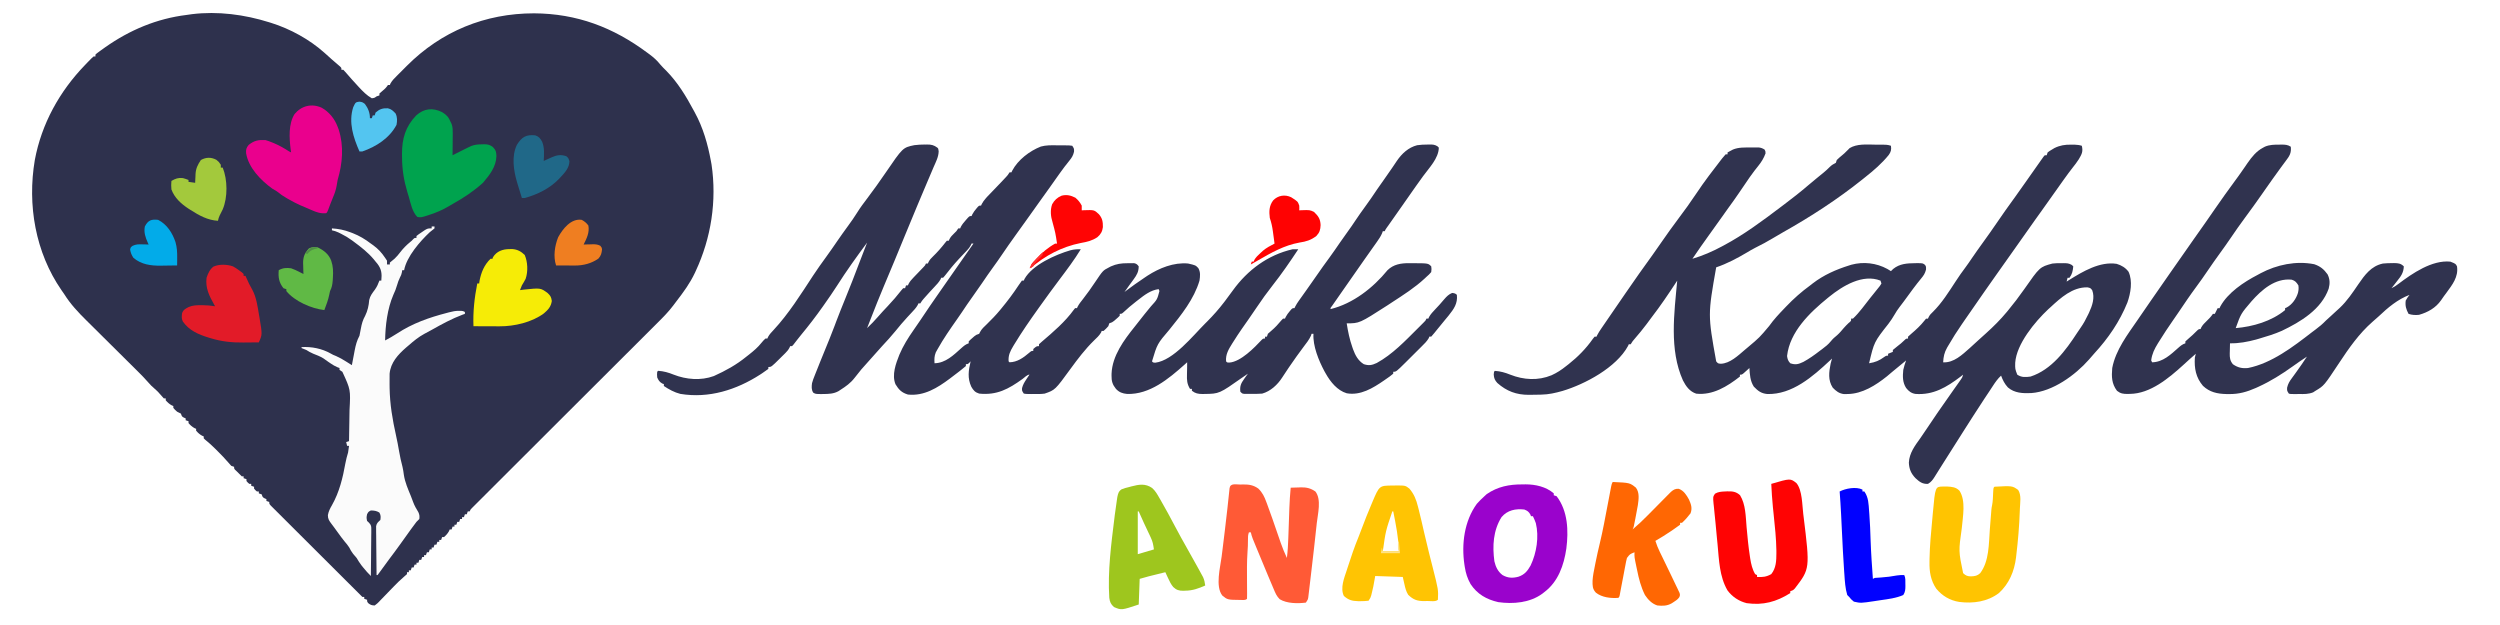 <?xml version="1.0" encoding="UTF-8" standalone="no"?>
<svg
   version="1.1"
   width="1000"
   height="250"
   id="svg28"
   sodipodi:docname="logo.svg"
   inkscape:version="1.4 (e7c3feb100, 2024-10-09)"
   xmlns:inkscape="http://www.inkscape.org/namespaces/inkscape"
   xmlns:sodipodi="http://sodipodi.sourceforge.net/DTD/sodipodi-0.dtd"
   xmlns="http://www.w3.org/2000/svg"
   xmlns:svg="http://www.w3.org/2000/svg">
  <defs
     id="defs28" />
  <sodipodi:namedview
     id="namedview28"
     pagecolor="#ffffff"
     bordercolor="#000000"
     borderopacity="0.25"
     inkscape:showpageshadow="2"
     inkscape:pageopacity="0.0"
     inkscape:pagecheckerboard="0"
     inkscape:deskcolor="#d1d1d1"
     inkscape:zoom="0.66188679"
     inkscape:cx="562.78506"
     inkscape:cy="80.829533"
     inkscape:window-width="1290"
     inkscape:window-height="1138"
     inkscape:window-x="0"
     inkscape:window-y="0"
     inkscape:window-maximized="1"
     inkscape:current-layer="svg28" />
  <path
     d="m 107.7,8.918 c 0.257,0.079 0.515,0.159 0.78,0.24 7.607,2.385 15.319,6.606 21.255,11.917 0.491,0.436 0.491,0.436 0.991,0.88 0.638,0.572 1.274,1.146 1.907,1.724 1.113,1.007 2.257,1.976 3.409,2.938 0.531,0.536 0.531,0.536 0.531,1.296 0.251,0 0.501,0 0.76,0 0.557,0.556 0.557,0.556 1.201,1.327 1.392,1.636 2.824,3.225 4.284,4.799 0.351,0.386 0.351,0.386 0.71,0.779 1.555,1.673 3.191,3.371 5.202,4.492 1.079,-0.146 1.079,-0.146 1.9,-0.76 0.564,-0.188 0.564,-0.188 1.14,-0.38 0,-0.251 0,-0.501 0,-0.76 0.555,-0.533 0.555,-0.533 1.282,-1.116 0.936,-0.753 1.455,-1.28 2.137,-2.303 0.251,0 0.501,0 0.76,0 0.082,-0.206 0.165,-0.411 0.249,-0.623 0.687,-1.207 1.62,-2.115 2.598,-3.086 0.312,-0.313 0.312,-0.313 0.631,-0.633 0.442,-0.443 0.885,-0.884 1.329,-1.325 0.666,-0.662 1.327,-1.327 1.988,-1.993 13.802,-13.821 31.283,-20.984 50.855,-21 17.131,0.096 31.681,5.597 45.304,15.742 0.466,0.341 0.466,0.341 0.941,0.689 1.593,1.194 2.958,2.392 4.194,3.956 0.766,0.915 1.615,1.734 2.463,2.573 4.63,4.716 7.908,10.162 11.017,15.956 0.134,0.245 0.268,0.49 0.407,0.743 3.312,6.08 5.179,12.604 6.432,19.392 0.086,0.465 0.172,0.93 0.261,1.41 2.157,14.531 -0.144,29.395 -6.34,42.659 -0.114,0.247 -0.229,0.495 -0.347,0.75 -1.934,4.105 -4.559,7.684 -7.323,11.268 -0.422,0.55 -0.839,1.103 -1.25,1.662 -1.902,2.543 -4.098,4.758 -6.346,6.99 -0.424,0.424 -0.848,0.848 -1.272,1.272 -1.143,1.143 -2.288,2.283 -3.433,3.424 -1.202,1.197 -2.402,2.397 -3.602,3.596 -2.271,2.269 -4.545,4.536 -6.819,6.802 -2.583,2.574 -5.163,5.15 -7.743,7.727 -4.411,4.404 -8.823,8.807 -13.238,13.208 -0.187,0.186 -0.373,0.372 -0.565,0.564 -0.496,0.494 -0.991,0.988 -1.487,1.483 -0.935,0.933 -1.869,1.866 -2.802,2.8 -0.503,0.502 -1.006,1.005 -1.509,1.507 -0.287,0.286 -0.573,0.572 -0.868,0.867 -0.463,0.462 -0.463,0.462 -0.936,0.934 -3.35,3.344 -6.7,6.689 -10.048,10.035 -2.026,2.024 -4.052,4.048 -6.08,6.071 -1.772,1.769 -3.544,3.538 -5.315,5.308 -0.937,0.936 -1.873,1.872 -2.811,2.807 -1.043,1.04 -2.085,2.082 -3.127,3.124 -0.312,0.31 -0.624,0.621 -0.945,0.941 -0.423,0.424 -0.423,0.424 -0.855,0.857 -0.247,0.246 -0.493,0.492 -0.747,0.746 -0.603,0.595 -0.603,0.595 -0.949,1.376 -0.251,0 -0.501,0 -0.76,0 -0.125,0.376 -0.251,0.752 -0.38,1.14 -0.251,0 -0.501,0 -0.76,0 -0.125,0.376 -0.251,0.752 -0.38,1.14 -0.251,0 -0.501,0 -0.76,0 0,0.251 0,0.501 0,0.76 -0.251,0 -0.501,0 -0.76,0 -0.125,0.376 -0.251,0.752 -0.38,1.14 -0.251,0 -0.501,0 -0.76,0 -0.125,0.376 -0.251,0.752 -0.38,1.14 -0.251,0 -0.501,0 -0.76,0 0,0.251 0,0.501 0,0.76 -0.251,0 -0.501,0 -0.76,0 -0.125,0.376 -0.251,0.752 -0.38,1.14 -0.251,0 -0.501,0 -0.76,0 -0.141,0.329 -0.141,0.329 -0.285,0.665 -0.544,0.98 -1.153,1.638 -1.995,2.374 -0.251,0 -0.501,0 -0.76,0 -0.125,0.376 -0.251,0.752 -0.38,1.14 -0.251,0 -0.501,0 -0.76,0 0,0.251 0,0.501 0,0.76 -0.251,0 -0.501,0 -0.76,0 -0.125,0.376 -0.251,0.752 -0.38,1.14 -0.251,0 -0.501,0 -0.76,0 -0.125,0.376 -0.251,0.752 -0.38,1.14 -0.251,0 -0.501,0 -0.76,0 0,0.251 0,0.501 0,0.76 -0.251,0 -0.501,0 -0.76,0 -0.125,0.376 -0.251,0.752 -0.38,1.14 -0.251,0 -0.501,0 -0.76,0 -0.125,0.376 -0.251,0.752 -0.38,1.14 -0.251,0 -0.501,0 -0.76,0 0,0.251 0,0.501 0,0.76 -0.251,0 -0.501,0 -0.76,0 -0.125,0.376 -0.251,0.752 -0.38,1.14 -0.251,0 -0.501,0 -0.76,0 -0.125,0.376 -0.251,0.752 -0.38,1.14 -0.251,0 -0.501,0 -0.76,0 0,0.251 0,0.501 0,0.76 -0.251,0 -0.501,0 -0.76,0 -0.125,0.376 -0.251,0.752 -0.38,1.14 -0.251,0 -0.501,0 -0.76,0 -0.125,0.376 -0.251,0.752 -0.38,1.14 -0.251,0 -0.501,0 -0.76,0 0,0.251 0,0.501 0,0.76 -0.251,0 -0.501,0 -0.76,0 0,0.251 0,0.501 0,0.76 -0.489,0.476 -0.489,0.476 -1.207,1.057 -1.496,1.27 -2.862,2.627 -4.224,4.037 -0.432,0.443 -0.863,0.886 -1.295,1.33 -0.668,0.687 -1.334,1.375 -1.996,2.069 -0.647,0.677 -1.301,1.347 -1.957,2.015 -0.295,0.314 -0.295,0.314 -0.596,0.635 -0.569,0.573 -0.569,0.573 -1.643,1.395 -1.177,-0.033 -1.672,-0.199 -2.588,-0.926 -0.451,-0.594 -0.451,-0.594 -0.451,-1.353 -0.376,-0.125 -0.752,-0.251 -1.14,-0.38 0,-0.251 0,-0.501 0,-0.76 -0.251,0 -0.501,0 -0.76,0 -0.656,-0.617 -1.276,-1.25 -1.9,-1.9 -0.522,-0.523 -1.046,-1.044 -1.57,-1.565 -0.3,-0.299 -0.6,-0.598 -0.909,-0.905 -0.324,-0.322 -0.647,-0.645 -0.98,-0.977 -3.507,-3.495 -7.013,-6.992 -10.517,-10.49 -2.121,-2.117 -4.242,-4.232 -6.365,-6.347 -1.856,-1.848 -3.71,-3.698 -5.563,-5.549 -0.98,-0.979 -1.961,-1.957 -2.943,-2.934 -1.093,-1.087 -2.182,-2.176 -3.272,-3.266 -0.327,-0.325 -0.655,-0.649 -0.992,-0.984 -0.295,-0.296 -0.589,-0.591 -0.893,-0.896 -0.258,-0.257 -0.516,-0.515 -0.782,-0.78 -0.546,-0.64 -0.546,-0.64 -0.546,-1.4 -0.376,-0.125 -0.752,-0.251 -1.14,-0.38 0,-0.251 0,-0.501 0,-0.76 -0.243,-0.102 -0.486,-0.204 -0.736,-0.309 -0.784,-0.451 -0.784,-0.451 -1.163,-1.591 -0.376,-0.125 -0.752,-0.251 -1.14,-0.38 0,-0.251 0,-0.501 0,-0.76 -0.251,0 -0.501,0 -0.76,0 -0.617,-0.522 -0.617,-0.522 -1.14,-1.14 0,-0.251 0,-0.501 0,-0.76 -0.376,-0.125 -0.752,-0.251 -1.14,-0.38 0,-0.251 0,-0.501 0,-0.76 -0.251,0 -0.501,0 -0.76,0 -0.617,-0.522 -0.617,-0.522 -1.14,-1.14 0,-0.251 0,-0.501 0,-0.76 -0.376,-0.125 -0.752,-0.251 -1.14,-0.38 0,-0.251 0,-0.501 0,-0.76 -0.251,0 -0.501,0 -0.76,0 -0.65,-0.616 -1.282,-1.251 -1.9,-1.9 -0.227,-0.212 -0.454,-0.423 -0.689,-0.641 -0.451,-0.499 -0.451,-0.499 -0.451,-1.258 -0.376,-0.125 -0.752,-0.251 -1.14,-0.38 -0.493,-0.502 -0.493,-0.502 -1.045,-1.187 -1.41,-1.664 -2.923,-3.207 -4.464,-4.749 -0.239,-0.241 -0.478,-0.481 -0.724,-0.729 -1.377,-1.373 -2.786,-2.66 -4.303,-3.878 -0.159,-0.157 -0.318,-0.313 -0.482,-0.474 0,-0.251 0,-0.501 0,-0.76 -0.219,-0.094 -0.439,-0.188 -0.665,-0.285 -0.98,-0.544 -1.638,-1.153 -2.374,-1.995 0,-0.251 0,-0.501 0,-0.76 -0.219,-0.094 -0.439,-0.188 -0.665,-0.285 -0.98,-0.544 -1.638,-1.153 -2.374,-1.995 0,-0.251 0,-0.501 0,-0.76 -0.376,-0.125 -0.752,-0.251 -1.14,-0.38 0,-0.251 0,-0.501 0,-0.76 -0.243,-0.102 -0.486,-0.204 -0.736,-0.309 -0.784,-0.451 -0.784,-0.451 -1.163,-1.591 -0.503,-0.26 -1.01,-0.512 -1.52,-0.76 -0.855,-0.76 -0.855,-0.76 -1.52,-1.52 0,-0.251 0,-0.501 0,-0.76 -0.219,-0.094 -0.439,-0.188 -0.665,-0.285 -0.98,-0.544 -1.638,-1.153 -2.374,-1.995 0,-0.251 0,-0.501 0,-0.76 -0.251,0 -0.501,0 -0.76,0 -0.576,-0.598 -0.576,-0.598 -1.235,-1.401 -0.824,-0.972 -1.579,-1.767 -2.564,-2.588 -0.913,-0.761 -1.6,-1.45 -2.359,-2.346 -1.379,-1.593 -2.837,-3.082 -4.338,-4.56 -0.276,-0.274 -0.553,-0.548 -0.838,-0.831 -0.596,-0.59 -1.192,-1.18 -1.788,-1.77 -0.947,-0.937 -1.893,-1.876 -2.838,-2.815 -2.685,-2.669 -5.371,-5.337 -8.064,-7.999 -1.652,-1.633 -3.3,-3.27 -4.946,-4.91 -0.623,-0.62 -1.248,-1.238 -1.875,-1.855 -3.42,-3.369 -6.496,-6.635 -9.047,-10.715 -0.35,-0.507 -0.701,-1.013 -1.058,-1.515 C 14.151,100.946 10.893,81.993 13.923,64.012 16.623,49.531 23.789,36.573 33.998,26.014 c 0.492,-0.515 0.492,-0.515 0.994,-1.04 1.712,-1.758 1.712,-1.758 2.425,-2.379 0.251,0 0.501,0 0.76,0 0,-0.251 0,-0.501 0,-0.76 0.513,-0.473 0.513,-0.473 1.242,-1.008 0.271,-0.199 0.543,-0.398 0.822,-0.603 0.298,-0.213 0.596,-0.426 0.904,-0.645 0.308,-0.22 0.615,-0.44 0.932,-0.667 C 51.894,12.003 62.684,7.445 74.649,5.973 c 0.714,-0.089 1.425,-0.197 2.136,-0.306 10.343,-1.269 21.042,0.152 30.915,3.25 z"
     fill="#2e314d"
     id="path1"
     style="stroke-width:0.38" />
  <path
     d="m 370.034,57.831 c 0.264,-0.008 0.527,-0.016 0.799,-0.024 1.706,-0.013 2.748,0.235 4.116,1.258 0.38,0.38 0.38,0.38 0.522,1.435 -0.042,2.28 -1.151,4.321 -2.042,6.377 -0.203,0.479 -0.406,0.958 -0.609,1.437 -0.441,1.042 -0.885,2.082 -1.33,3.122 -0.759,1.773 -1.508,3.55 -2.256,5.327 -0.129,0.307 -0.259,0.615 -0.392,0.932 -0.263,0.624 -0.525,1.248 -0.787,1.872 -0.396,0.94 -0.792,1.881 -1.189,2.821 -1.611,3.82 -3.201,7.649 -4.763,11.489 -2.839,6.978 -5.747,13.929 -8.671,20.872 -1.725,4.098 -3.365,8.226 -4.982,12.367 -0.156,0.4 -0.312,0.799 -0.473,1.211 -0.381,0.973 -0.761,1.947 -1.141,2.921 0.482,-0.478 0.964,-0.956 1.445,-1.435 0.402,-0.4 0.402,-0.4 0.813,-0.807 0.684,-0.698 1.333,-1.409 1.968,-2.15 1.315,-1.533 2.698,-2.995 4.084,-4.464 1.939,-2.055 3.76,-4.15 5.491,-6.386 0.21,-0.236 0.419,-0.471 0.635,-0.714 0.251,0 0.501,0 0.76,0 0.125,-0.376 0.251,-0.752 0.38,-1.14 0.251,0 0.501,0 0.76,0 0.097,-0.219 0.193,-0.438 0.293,-0.664 0.518,-0.949 1.108,-1.612 1.857,-2.39 0.27,-0.283 0.54,-0.566 0.818,-0.858 0.282,-0.292 0.564,-0.584 0.854,-0.884 0.559,-0.582 1.118,-1.165 1.675,-1.748 0.248,-0.257 0.496,-0.514 0.751,-0.779 0.618,-0.629 0.618,-0.629 0.969,-1.415 0.251,0 0.501,0 0.76,0 0.1,-0.225 0.201,-0.451 0.304,-0.683 0.472,-0.867 0.951,-1.397 1.667,-2.072 1.803,-1.75 3.452,-3.613 4.986,-5.604 0.212,-0.251 0.423,-0.501 0.641,-0.76 0.251,0 0.501,0 0.76,0 0.097,-0.222 0.195,-0.445 0.295,-0.674 0.505,-0.919 1.059,-1.504 1.818,-2.223 0.979,-0.919 0.979,-0.919 1.686,-2.042 0.251,0 0.501,0 0.76,0 0.141,-0.32 0.141,-0.32 0.285,-0.647 0.556,-1.021 1.223,-1.809 1.995,-2.677 0.266,-0.304 0.533,-0.607 0.807,-0.92 0.712,-0.695 0.712,-0.695 1.472,-0.695 0.102,-0.221 0.204,-0.443 0.309,-0.671 0.457,-0.859 0.96,-1.535 1.591,-2.274 0.196,-0.233 0.392,-0.466 0.594,-0.706 0.546,-0.528 0.546,-0.528 1.306,-0.528 0.103,-0.224 0.207,-0.448 0.313,-0.678 0.437,-0.824 0.903,-1.447 1.515,-2.147 0.183,-0.211 0.365,-0.422 0.554,-0.64 0.488,-0.53 0.991,-1.046 1.5,-1.555 1.354,-1.356 2.666,-2.748 3.977,-4.145 0.257,-0.272 0.514,-0.544 0.778,-0.824 0.369,-0.393 0.369,-0.393 0.746,-0.794 0.334,-0.355 0.334,-0.355 0.675,-0.717 0.649,-0.707 0.649,-0.707 1.339,-1.797 0.251,0 0.501,0 0.76,0 0.104,-0.225 0.208,-0.451 0.315,-0.683 2.306,-4.341 6.955,-7.874 11.444,-9.636 2.065,-0.568 4.142,-0.529 6.272,-0.496 0.784,0.011 1.567,0.008 2.35,0.004 2.842,0.018 2.842,0.018 3.933,0.174 0.76,1.14 0.76,1.14 0.714,2.404 -0.372,1.553 -0.882,2.343 -1.877,3.579 -0.315,0.4 -0.63,0.8 -0.944,1.201 -0.308,0.387 -0.615,0.775 -0.932,1.174 -0.487,0.654 -0.97,1.311 -1.448,1.971 -0.248,0.342 -0.496,0.684 -0.751,1.036 -1.205,1.682 -2.395,3.374 -3.585,5.066 -1.413,2.005 -2.844,3.998 -4.283,5.984 -1.79,2.47 -3.558,4.954 -5.312,7.45 -1.37,1.946 -2.762,3.874 -4.162,5.799 -1.954,2.691 -3.844,5.421 -5.713,8.172 -1.056,1.552 -2.124,3.091 -3.238,4.602 -1.587,2.152 -3.082,4.364 -4.586,6.574 -1.275,1.87 -2.568,3.723 -3.891,5.559 -1.42,1.97 -2.781,3.972 -4.118,5.998 -0.632,0.948 -1.278,1.881 -1.937,2.811 -2.733,3.896 -5.474,7.804 -7.788,11.967 -0.241,0.432 -0.482,0.864 -0.73,1.309 -0.613,1.583 -0.6,2.66 -0.505,4.342 4.446,-0.084 7.603,-3.258 10.758,-6.078 0.968,-0.861 1.676,-1.485 2.919,-1.9 0,-0.251 0,-0.501 0,-0.76 0.625,-0.643 0.625,-0.643 1.448,-1.353 0.269,-0.236 0.538,-0.471 0.815,-0.714 0.776,-0.593 0.776,-0.593 1.916,-0.973 0.1,-0.21 0.201,-0.419 0.304,-0.635 0.684,-1.327 1.739,-2.229 2.806,-3.259 1.835,-1.805 3.612,-3.613 5.247,-5.604 0.24,-0.289 0.24,-0.289 0.484,-0.584 2.482,-3 4.799,-6.063 6.932,-9.321 0.422,-0.636 0.869,-1.256 1.321,-1.872 0.251,0 0.501,0 0.76,0 0.093,-0.218 0.186,-0.437 0.282,-0.662 3.139,-5.634 12.441,-9.744 18.357,-11.471 1.414,-0.373 2.694,-0.44 4.155,-0.404 -2.574,4.226 -5.534,8.146 -8.506,12.096 -2.658,3.532 -5.259,7.102 -7.83,10.699 -0.198,0.277 -0.396,0.554 -0.6,0.839 -3.362,4.71 -6.661,9.452 -9.657,14.405 -0.142,0.234 -0.284,0.468 -0.431,0.709 -1.238,2.075 -2.016,3.636 -1.849,6.082 0.125,0.125 0.251,0.251 0.38,0.38 3.065,-0.065 5.515,-1.806 7.788,-3.752 0.95,-0.807 0.95,-0.807 1.71,-0.807 0,-0.251 0,-0.501 0,-0.76 1.315,-1.14 1.315,-1.14 2.279,-1.14 0,-0.251 0,-0.501 0,-0.76 0.465,-0.469 0.465,-0.469 1.163,-1.045 4.503,-3.841 9.306,-7.942 12.78,-12.771 0.163,-0.205 0.325,-0.409 0.493,-0.62 0.251,0 0.501,0 0.76,0 0.136,-0.309 0.136,-0.309 0.275,-0.623 0.612,-1.131 1.372,-2.073 2.171,-3.081 1.699,-2.165 3.273,-4.398 4.798,-6.688 3.145,-4.674 3.145,-4.674 5.483,-5.873 0.27,-0.143 0.541,-0.287 0.819,-0.435 2.284,-1.017 4.189,-1.285 6.66,-1.275 0.46,-0.009 0.46,-0.009 0.928,-0.019 0.295,-2.3e-4 0.589,-3.8e-4 0.893,0 0.266,0 0.532,-0.004 0.806,-0.004 0.949,0.186 1.29,0.511 1.861,1.281 -0.031,2.158 -0.739,3.415 -1.995,5.129 -0.154,0.213 -0.308,0.426 -0.467,0.646 -0.442,0.611 -0.89,1.217 -1.338,1.824 -0.389,0.545 -0.777,1.091 -1.163,1.638 -0.243,0.337 -0.486,0.674 -0.736,1.021 0.162,-0.125 0.324,-0.25 0.491,-0.378 2.439,-1.855 4.944,-3.611 7.487,-5.32 0.405,-0.273 0.811,-0.547 1.229,-0.828 4.712,-3.046 10.516,-5.411 16.247,-4.871 2.989,0.691 2.989,0.691 4.077,1.827 0.932,1.609 0.743,3.216 0.482,5.012 -2.198,7.414 -7.241,13.667 -12.029,19.601 -4.864,5.705 -4.864,5.705 -6.966,12.691 0.403,0.475 0.403,0.475 1.306,0.546 7.267,-0.892 15.09,-10.843 19.993,-15.719 0.262,-0.26 0.524,-0.521 0.794,-0.789 2.398,-2.406 4.622,-4.917 6.685,-7.617 0.158,-0.206 0.316,-0.412 0.478,-0.624 1.06,-1.391 2.093,-2.8 3.118,-4.217 5.872,-8.101 13.928,-14.13 23.852,-16.41 0.759,-0.024 1.52,-0.031 2.279,0 -3.284,4.96 -6.641,9.861 -10.329,14.531 -2.213,2.803 -4.266,5.682 -6.256,8.645 -0.889,1.319 -1.793,2.629 -2.695,3.939 -0.176,0.257 -0.352,0.513 -0.534,0.778 -0.926,1.349 -1.864,2.687 -2.814,4.019 -1.149,1.639 -2.231,3.318 -3.3,5.01 -0.161,0.253 -0.323,0.506 -0.489,0.766 -1.414,2.26 -2.718,4.38 -2.455,7.14 0.411,0.49 0.411,0.49 1.391,0.491 4.523,-0.397 9.88,-5.896 12.882,-9.106 0.544,-0.503 0.544,-0.503 1.304,-0.503 0,-0.251 0,-0.501 0,-0.76 0.251,0 0.501,0 0.76,0 0.125,-0.376 0.251,-0.752 0.38,-1.14 0.595,-0.573 0.595,-0.573 1.353,-1.187 1.531,-1.288 2.809,-2.705 4.093,-4.237 0.209,-0.216 0.417,-0.432 0.632,-0.654 0.251,0 0.501,0 0.76,0 0.102,-0.221 0.204,-0.443 0.309,-0.671 0.457,-0.859 0.96,-1.535 1.591,-2.274 0.196,-0.233 0.392,-0.466 0.594,-0.706 0.546,-0.528 0.546,-0.528 1.306,-0.528 0.105,-0.221 0.21,-0.443 0.319,-0.671 0.423,-0.814 0.887,-1.531 1.419,-2.277 0.19,-0.267 0.379,-0.534 0.574,-0.809 0.201,-0.281 0.402,-0.561 0.608,-0.85 0.417,-0.587 0.834,-1.173 1.251,-1.76 0.2,-0.281 0.4,-0.561 0.606,-0.851 0.628,-0.884 1.251,-1.771 1.871,-2.66 5.102,-7.298 5.102,-7.298 7.432,-10.471 1.419,-1.938 2.773,-3.916 4.128,-5.899 1.023,-1.494 2.065,-2.971 3.138,-4.43 0.989,-1.346 1.932,-2.711 2.849,-4.108 1.316,-1.996 2.701,-3.932 4.108,-5.865 1.646,-2.262 3.238,-4.542 4.774,-6.88 0.956,-1.429 1.954,-2.825 2.962,-4.217 0.987,-1.367 1.947,-2.749 2.889,-4.147 0.23,-0.338 0.46,-0.675 0.697,-1.023 0.45,-0.663 0.897,-1.328 1.339,-1.996 1.986,-2.905 4.601,-5.361 8.109,-6.263 1.38,-0.215 2.744,-0.252 4.137,-0.263 0.269,-0.008 0.537,-0.016 0.814,-0.024 1.256,-0.009 2.064,0.035 3.15,0.695 0.189,0.186 0.377,0.372 0.571,0.564 -0.096,4.317 -3.898,8.091 -6.34,11.467 -0.827,1.145 -1.648,2.295 -2.469,3.444 -0.159,0.223 -0.319,0.446 -0.483,0.676 -1.89,2.647 -3.748,5.315 -5.596,7.991 -1.617,2.34 -3.257,4.664 -4.906,6.982 -0.187,0.264 -0.374,0.527 -0.567,0.799 -0.251,0.353 -0.251,0.353 -0.507,0.713 -0.433,0.61 -0.433,0.61 -0.787,1.361 -0.251,0 -0.501,0 -0.76,0 -0.095,0.268 -0.19,0.537 -0.288,0.813 -0.527,1.214 -1.18,2.19 -1.944,3.271 -0.149,0.212 -0.299,0.425 -0.452,0.643 -0.496,0.705 -0.996,1.408 -1.495,2.111 -0.351,0.497 -0.702,0.994 -1.052,1.491 -0.757,1.073 -1.514,2.145 -2.272,3.217 -3.08,4.36 -6.14,8.734 -9.171,13.128 -0.587,0.85 -1.177,1.697 -1.769,2.544 -0.24,0.343 -0.24,0.343 -0.484,0.694 -0.446,0.639 -0.893,1.278 -1.34,1.916 -0.663,0.808 -0.663,0.808 -0.628,1.324 8.989,-2.201 17.009,-8.484 22.794,-15.576 2.405,-2.338 5.329,-2.799 8.577,-2.797 0.562,0.009 0.562,0.009 1.135,0.019 0.376,0 0.752,-0.004 1.139,-0.004 5.403,0.039 5.403,0.039 6.625,1.262 0.142,1.045 0.142,1.045 0,2.279 -0.614,0.753 -1.165,1.281 -1.9,1.9 -0.231,0.218 -0.462,0.436 -0.7,0.66 -3.941,3.669 -8.563,6.604 -13.064,9.538 -0.618,0.404 -1.234,0.811 -1.849,1.219 -11.201,7.197 -11.201,7.197 -16.299,7.197 0.502,3.273 1.158,6.415 2.256,9.545 0.137,0.397 0.137,0.397 0.277,0.803 0.884,2.428 2.048,4.603 4.306,5.988 2.065,0.652 3.217,0.428 5.176,-0.475 6.265,-3.42 11.373,-8.833 16.384,-13.819 0.456,-0.453 0.456,-0.453 0.92,-0.915 0.282,-0.283 0.564,-0.566 0.854,-0.857 0.253,-0.253 0.506,-0.507 0.767,-0.768 0.623,-0.615 0.623,-0.615 0.972,-1.401 0.251,0 0.501,0 0.76,0 0.085,-0.206 0.169,-0.411 0.257,-0.623 0.663,-1.181 1.549,-2.104 2.474,-3.081 0.379,-0.405 0.757,-0.81 1.135,-1.215 0.184,-0.197 0.368,-0.394 0.557,-0.597 0.685,-0.747 1.336,-1.52 1.988,-2.295 0.929,-1.064 1.751,-1.904 3.087,-2.446 0.838,0.093 1.301,0.161 1.9,0.76 0.376,3.506 -1.209,5.637 -3.324,8.31 -0.536,0.651 -1.074,1.3 -1.615,1.947 -0.594,0.728 -1.188,1.456 -1.781,2.184 -0.284,0.345 -0.568,0.691 -0.861,1.046 -0.467,0.57 -0.931,1.142 -1.389,1.718 -0.413,0.516 -0.848,1.016 -1.288,1.509 -0.251,0 -0.501,0 -0.76,0 -0.116,0.302 -0.116,0.302 -0.235,0.609 -0.748,1.298 -1.788,2.274 -2.846,3.319 -0.23,0.229 -0.459,0.459 -0.696,0.695 -0.486,0.485 -0.972,0.968 -1.46,1.451 -0.741,0.734 -1.479,1.471 -2.216,2.208 -0.474,0.472 -0.948,0.944 -1.422,1.415 -0.219,0.218 -0.437,0.436 -0.662,0.661 -3.741,3.698 -3.741,3.698 -4.9,3.698 0,0.251 0,0.501 0,0.76 -0.892,0.811 -1.909,1.471 -2.897,2.161 -0.437,0.307 -0.437,0.307 -0.884,0.619 -4.374,3.007 -9.331,6.05 -14.835,5.061 -3.755,-1.121 -6.505,-4.55 -8.358,-7.842 -0.286,-0.502 -0.286,-0.502 -0.577,-1.015 -2.245,-4.206 -4.673,-10.107 -4.362,-14.941 -0.251,0 -0.501,0 -0.76,0 -0.076,0.246 -0.152,0.492 -0.23,0.745 -0.756,1.647 -1.835,2.993 -2.928,4.431 -1.91,2.551 -3.765,5.129 -5.556,7.764 -0.207,0.303 -0.414,0.606 -0.628,0.919 -0.827,1.213 -1.643,2.426 -2.428,3.667 -1.85,2.874 -4.624,5.462 -7.985,6.408 -1.355,0.107 -2.702,0.106 -4.06,0.095 -0.366,0.004 -0.731,0.006 -1.108,0.009 -0.523,0 -0.523,0 -1.057,-0.004 -0.477,0 -0.477,0 -0.964,-0.004 -0.788,-0.096 -0.788,-0.096 -1.548,-0.856 -0.257,-2.211 0.238,-3.323 1.52,-5.105 0.282,-0.399 0.564,-0.798 0.855,-1.209 0.219,-0.298 0.439,-0.596 0.665,-0.904 -0.73,0.487 -1.454,0.982 -2.171,1.488 -9.297,6.548 -9.297,6.548 -15.21,6.632 -0.418,0.008 -0.418,0.008 -0.845,0.016 -1.703,-0.016 -2.85,-0.218 -4.189,-1.298 0,-0.251 0,-0.501 0,-0.76 -0.251,0 -0.501,0 -0.76,0 -1.213,-1.98 -1.282,-3.503 -1.211,-5.746 0.008,-0.455 0.008,-0.455 0.016,-0.919 0.01,-0.563 0.022,-1.126 0.038,-1.689 0.018,-0.761 0.018,-1.522 0.018,-2.284 -0.341,0.308 -0.682,0.616 -1.033,0.933 -6.417,5.726 -13.932,11.991 -22.952,11.747 -1.904,-0.186 -3.194,-0.644 -4.508,-2.043 -1.385,-1.72 -1.791,-3.1 -1.757,-5.271 0.005,-0.422 0.005,-0.422 0.011,-0.853 0.288,-7.1 4.936,-13.358 9.224,-18.703 0.522,-0.653 1.036,-1.31 1.55,-1.969 1.633,-2.094 3.282,-4.167 4.982,-6.208 2.504,-2.741 2.504,-2.741 3.395,-6.126 -0.102,-0.251 -0.204,-0.501 -0.309,-0.76 -3.172,0.397 -5.698,2.358 -8.144,4.274 -0.281,0.217 -0.563,0.435 -0.853,0.658 -1.814,1.413 -3.556,2.87 -5.224,4.454 -0.595,0.491 -0.595,0.491 -1.355,0.491 0,0.251 0,0.501 0,0.76 -0.625,0.643 -0.625,0.643 -1.448,1.353 -0.269,0.236 -0.538,0.471 -0.815,0.714 -0.776,0.592 -0.776,0.592 -1.916,0.972 -0.125,0.376 -0.251,0.752 -0.38,1.14 -0.926,1.021 -0.926,1.021 -1.9,1.9 -0.251,0 -0.501,0 -0.76,0 -0.078,0.203 -0.156,0.406 -0.236,0.616 -0.737,1.272 -1.774,2.199 -2.827,3.207 -3.56,3.496 -6.49,7.354 -9.423,11.378 -6.136,8.417 -6.136,8.417 -10.309,9.873 -1.447,0.199 -2.863,0.196 -4.321,0.166 -0.379,0.004 -0.757,0.005 -1.147,0.008 -2.07,-0.018 -2.07,-0.018 -2.889,-0.174 -0.76,-1.14 -0.76,-1.14 -0.702,-2.211 0.361,-1.353 0.897,-2.28 1.675,-3.44 0.243,-0.367 0.487,-0.735 0.738,-1.113 0.188,-0.275 0.375,-0.55 0.568,-0.834 -0.927,0 -2.023,1.179 -2.778,1.733 -5.659,4.085 -10.283,6.584 -17.357,5.865 -1.639,-0.505 -2.31,-1.293 -3.149,-2.751 -1.595,-3.483 -1.117,-6.542 -0.27,-10.165 -0.259,0.282 -0.259,0.282 -0.522,0.57 -0.617,0.57 -0.617,0.57 -1.377,0.57 0,0.251 0,0.501 0,0.76 -0.785,0.681 -1.573,1.318 -2.398,1.947 -0.242,0.187 -0.485,0.374 -0.734,0.567 -0.726,0.558 -1.456,1.112 -2.186,1.665 -0.371,0.283 -0.741,0.566 -1.123,0.858 -4.943,3.691 -10.304,7.045 -16.732,6.36 -2.497,-0.762 -3.651,-1.92 -4.98,-4.115 -1.539,-3.747 0.143,-8.29 1.561,-11.841 1.5,-3.55 3.496,-6.728 5.699,-9.878 0.517,-0.75 1.033,-1.501 1.549,-2.252 0.36,-0.524 0.721,-1.048 1.082,-1.572 1.291,-1.873 2.559,-3.759 3.81,-5.659 0.889,-1.321 1.802,-2.623 2.717,-3.927 1.203,-1.716 2.398,-3.438 3.593,-5.159 2.627,-3.779 5.263,-7.551 7.904,-11.319 1.094,-1.561 2.187,-3.123 3.279,-4.684 -0.251,0 -0.501,0 -0.76,0 -0.103,0.226 -0.207,0.452 -0.314,0.685 -0.435,0.814 -0.874,1.375 -1.507,2.04 -0.31,0.329 -0.31,0.329 -0.627,0.665 -0.219,0.229 -0.438,0.458 -0.663,0.694 -0.45,0.479 -0.901,0.957 -1.35,1.437 -0.215,0.229 -0.431,0.457 -0.653,0.693 -2.011,2.148 -3.848,4.404 -5.638,6.739 -0.32,0.358 -0.32,0.358 -0.646,0.724 -0.251,0 -0.501,0 -0.76,0 -0.085,0.206 -0.169,0.411 -0.257,0.623 -0.663,1.181 -1.549,2.104 -2.474,3.081 -0.377,0.405 -0.754,0.81 -1.131,1.215 -0.184,0.197 -0.368,0.394 -0.557,0.597 -0.699,0.755 -1.384,1.522 -2.064,2.295 -0.2,0.228 -0.401,0.455 -0.607,0.69 -0.581,0.681 -0.581,0.681 -1.269,1.756 -0.251,0 -0.501,0 -0.76,0 -0.085,0.206 -0.169,0.411 -0.257,0.623 -0.663,1.181 -1.549,2.104 -2.474,3.081 -0.381,0.409 -0.761,0.818 -1.141,1.227 -0.276,0.296 -0.276,0.296 -0.558,0.599 -1.663,1.792 -3.226,3.655 -4.759,5.559 -1.693,2.084 -3.498,4.045 -5.329,6.007 -1.048,1.124 -2.063,2.273 -3.069,3.436 -0.776,0.89 -1.567,1.766 -2.358,2.643 -2.924,3.224 -2.924,3.224 -5.604,6.648 -1.559,2.024 -3.458,3.389 -5.604,4.749 -0.26,0.174 -0.52,0.348 -0.788,0.527 -1.979,1.108 -3.974,1.135 -6.193,1.159 -0.303,0.004 -0.606,0.008 -0.919,0.012 -2.111,-0.032 -2.111,-0.032 -3.021,-0.568 -0.767,-1.206 -0.652,-2.422 -0.477,-3.789 0.271,-1.059 0.655,-2.051 1.07,-3.062 0.112,-0.284 0.224,-0.568 0.339,-0.86 0.357,-0.903 0.72,-1.803 1.085,-2.703 0.234,-0.59 0.468,-1.181 0.701,-1.771 1.265,-3.192 2.564,-6.371 3.884,-9.541 0.709,-1.709 1.372,-3.431 2.016,-5.166 0.103,-0.279 0.207,-0.557 0.313,-0.844 0.082,-0.222 0.164,-0.444 0.249,-0.672 1.154,-3.087 2.409,-6.135 3.64,-9.192 2.831,-7.025 2.831,-7.025 5.528,-14.103 1.033,-2.784 2.128,-5.546 3.21,-8.312 -4.199,5.656 -8.31,11.372 -12.084,17.321 -1.599,2.505 -3.304,4.94 -5.012,7.373 -0.194,0.276 -0.388,0.553 -0.588,0.838 -2.771,3.93 -5.676,7.711 -8.744,11.413 -0.51,0.623 -1.01,1.253 -1.504,1.889 -0.407,0.523 -0.407,0.523 -0.822,1.057 -0.343,0.447 -0.343,0.447 -0.693,0.902 -0.187,0.204 -0.373,0.407 -0.565,0.617 -0.251,0 -0.501,0 -0.76,0 -0.101,0.225 -0.202,0.45 -0.307,0.681 -0.462,0.856 -0.936,1.414 -1.624,2.097 -0.343,0.342 -0.343,0.342 -0.694,0.692 -0.239,0.234 -0.477,0.468 -0.723,0.709 -0.234,0.234 -0.469,0.468 -0.71,0.709 -3.503,3.469 -3.503,3.469 -4.68,3.469 0,0.251 0,0.501 0,0.76 -0.818,0.625 -1.632,1.196 -2.493,1.757 -0.388,0.254 -0.388,0.254 -0.784,0.512 -9.509,6.128 -20.502,9.611 -31.912,7.727 -2.392,-0.591 -4.564,-1.8 -6.601,-3.158 0,-0.251 0,-0.501 0,-0.76 -0.341,-0.129 -0.341,-0.129 -0.689,-0.261 -1.089,-0.654 -1.447,-1.245 -1.971,-2.398 -0.095,-1.235 -0.095,-1.235 0,-2.279 0.125,-0.125 0.251,-0.251 0.38,-0.38 2.241,0.158 4.1,0.684 6.173,1.52 5.034,1.984 10.919,2.484 16.1,0.577 4.717,-2.126 9.048,-4.508 13.058,-7.796 0.371,-0.29 0.742,-0.581 1.125,-0.88 1.795,-1.422 3.446,-2.827 4.871,-4.626 0.502,-0.621 1.006,-1.182 1.603,-1.713 0.251,0 0.501,0 0.76,0 0.09,-0.212 0.18,-0.424 0.273,-0.643 0.6,-1.081 1.345,-1.857 2.196,-2.753 6.082,-6.546 10.915,-14.289 15.794,-21.742 1.695,-2.576 3.482,-5.074 5.295,-7.567 1.533,-2.112 3.021,-4.249 4.489,-6.406 1.348,-1.972 2.743,-3.907 4.15,-5.837 1.298,-1.782 2.57,-3.559 3.728,-5.437 1.253,-2.025 2.675,-3.902 4.111,-5.798 2.466,-3.254 4.828,-6.574 7.131,-9.945 7,-10.247 7,-10.247 11.611,-11.208 1.44,-0.19 2.86,-0.249 4.31,-0.26 z"
     fill="#30334f"
     id="path2"
     style="stroke-width:0.38" />
  <path
     d="m 749.871,57.855 c 0.689,3.8e-4 0.689,3.8e-4 1.392,0 3.677,0.018 3.677,0.018 5.114,0.45 0.235,1.565 0,2.455 -0.902,3.704 -2.736,3.363 -5.963,6.158 -9.355,8.833 -0.402,0.323 -0.804,0.646 -1.207,0.969 -9.893,7.913 -20.631,14.877 -31.67,21.079 -1.26,0.715 -2.506,1.451 -3.75,2.193 -2.467,1.469 -4.939,2.847 -7.525,4.098 -1.06,0.536 -2.061,1.127 -3.075,1.745 -3.873,2.304 -8.14,4.581 -12.418,6.007 -3.352,18.98 -3.352,18.98 0,37.611 0.717,0.863 0.717,0.863 1.876,0.95 3.627,-0.12 6.907,-3.279 9.521,-5.509 0.438,-0.367 0.875,-0.734 1.313,-1.101 4.608,-3.875 4.608,-3.875 8.469,-8.468 1.839,-2.598 3.97,-4.86 6.173,-7.147 0.213,-0.223 0.426,-0.446 0.645,-0.676 3.002,-3.137 6.104,-5.888 9.613,-8.441 0.338,-0.264 0.676,-0.529 1.024,-0.801 4.344,-3.346 9.339,-5.551 14.552,-7.177 0.294,-0.093 0.588,-0.187 0.89,-0.283 4.837,-1.309 10.012,-0.705 14.377,1.684 0.486,0.288 0.969,0.579 1.448,0.879 0.298,-0.29 0.596,-0.58 0.902,-0.879 2.596,-2.105 5.538,-2.266 8.762,-2.303 0.302,-0.005 0.603,-0.011 0.914,-0.016 2.153,0.018 2.153,0.018 3.002,0.659 0.477,0.639 0.477,0.639 0.457,1.904 -0.404,1.563 -0.926,2.342 -1.951,3.579 -0.345,0.426 -0.688,0.853 -1.031,1.281 -0.188,0.232 -0.375,0.464 -0.568,0.703 -1.161,1.469 -2.258,2.987 -3.363,4.498 -0.437,0.596 -0.874,1.192 -1.312,1.788 -0.209,0.285 -0.418,0.571 -0.633,0.865 -0.599,0.81 -1.211,1.609 -1.825,2.409 -0.691,0.917 -1.308,1.831 -1.867,2.834 -0.742,1.32 -1.586,2.523 -2.484,3.738 -5.72,7.261 -5.72,7.261 -7.741,15.79 2.495,-0.396 4.102,-1.067 6.136,-2.567 0.702,-0.471 0.702,-0.471 1.462,-0.471 0,-0.251 0,-0.501 0,-0.76 0.627,-0.251 1.254,-0.501 1.9,-0.76 0,-0.251 0,-0.501 0,-0.76 0.582,-0.513 1.188,-1 1.805,-1.472 1.005,-0.773 1.945,-1.517 2.831,-2.425 0.683,-0.662 0.683,-0.662 1.442,-0.662 0,-0.251 0,-0.501 0,-0.76 0.571,-0.562 0.571,-0.562 1.353,-1.211 1.894,-1.613 3.682,-3.266 5.224,-5.224 0.317,-0.388 0.317,-0.388 0.641,-0.784 0.251,0 0.501,0 0.76,0 0.102,-0.228 0.204,-0.455 0.309,-0.69 0.458,-0.841 0.886,-1.307 1.591,-1.946 3.678,-3.61 6.416,-8.056 9.228,-12.341 1.257,-1.913 2.535,-3.786 3.925,-5.604 0.857,-1.137 1.648,-2.317 2.446,-3.496 1.54,-2.258 3.118,-4.485 4.725,-6.696 1.733,-2.385 3.428,-4.791 5.091,-7.226 2.475,-3.621 4.996,-7.211 7.589,-10.748 1.399,-1.911 2.753,-3.851 4.108,-5.794 1.836,-2.626 3.673,-5.25 5.532,-7.859 0.313,-0.445 0.313,-0.445 0.632,-0.899 0.193,-0.27 0.386,-0.539 0.585,-0.817 0.169,-0.238 0.338,-0.476 0.512,-0.722 0.15,-0.167 0.3,-0.335 0.455,-0.507 0.251,0 0.501,0 0.76,0 0.125,-0.376 0.251,-0.752 0.38,-1.14 0.775,-0.583 0.775,-0.583 1.757,-1.163 0.318,-0.192 0.637,-0.385 0.965,-0.583 2.214,-1.095 4.203,-1.391 6.657,-1.364 0.487,0.004 0.975,0.005 1.477,0.008 1.022,0.05 1.854,0.138 2.821,0.444 0.58,2.356 -0.036,3.389 -1.221,5.408 -0.777,1.203 -1.615,2.314 -2.515,3.427 -1.099,1.395 -2.135,2.832 -3.173,4.272 -0.212,0.295 -0.425,0.59 -0.644,0.894 -1.823,2.537 -3.626,5.089 -5.424,7.644 -1.003,1.424 -2.013,2.844 -3.026,4.261 -0.232,0.325 -0.232,0.325 -0.47,0.657 -0.758,1.059 -1.516,2.118 -2.276,3.176 -2.088,2.913 -4.149,5.844 -6.202,8.781 -3.125,4.471 -6.27,8.927 -9.449,13.36 -0.976,1.367 -1.938,2.744 -2.901,4.121 -0.654,0.936 -1.309,1.871 -1.965,2.805 -2.596,3.702 -5.188,7.406 -7.734,11.143 -0.323,0.473 -0.648,0.946 -0.974,1.418 -1.924,2.785 -3.738,5.622 -5.426,8.557 -0.245,0.413 -0.245,0.413 -0.495,0.835 -1.111,1.978 -1.443,3.596 -1.571,5.861 4.261,0.243 7.616,-3.033 10.637,-5.699 1.162,-1.041 2.311,-2.095 3.453,-3.156 1.007,-0.931 2.027,-1.845 3.053,-2.756 2.959,-2.66 5.769,-5.461 8.31,-8.524 0.159,-0.192 0.319,-0.384 0.483,-0.582 2.265,-2.744 4.414,-5.546 6.45,-8.464 6.259,-8.957 6.259,-8.957 11.302,-10.329 1.177,-0.148 2.329,-0.16 3.514,-0.142 0.3,-0.005 0.599,-0.009 0.908,-0.013 1.369,0.007 2.189,0.02 3.384,0.735 0.182,0.185 0.364,0.37 0.552,0.561 -0.176,1.795 -0.417,3.104 -1.52,4.559 -0.251,0 -0.501,0 -0.76,0 -0.125,0.501 -0.251,1.003 -0.38,1.52 0.341,-0.216 0.682,-0.432 1.033,-0.654 5.452,-3.398 12.292,-7.486 18.981,-6.448 1.919,0.575 3.575,1.548 4.767,3.183 1.699,3.692 0.829,8.596 -0.466,12.277 -3.104,7.691 -7.681,14.352 -13.28,20.427 -0.716,0.781 -1.399,1.581 -2.082,2.391 -5.525,6.279 -14.536,12.805 -23.1,13.417 -3.369,0.14 -6.675,0.038 -9.34,-2.263 -1.315,-1.417 -2.062,-2.916 -2.725,-4.719 -1.352,1.24 -2.332,2.65 -3.324,4.179 -0.307,0.467 -0.613,0.934 -0.92,1.401 -0.166,0.254 -0.333,0.509 -0.504,0.771 -0.669,1.017 -1.346,2.027 -2.023,3.038 -1.58,2.368 -3.119,4.76 -4.649,7.16 -0.254,0.397 -0.508,0.795 -0.769,1.204 -0.749,1.173 -1.498,2.347 -2.246,3.521 -0.231,0.363 -0.462,0.725 -0.7,1.099 -1.418,2.227 -2.83,4.457 -4.239,6.689 -3.121,4.943 -3.121,4.943 -4.286,6.763 -0.512,0.803 -1.017,1.61 -1.52,2.419 -0.305,0.485 -0.609,0.971 -0.914,1.456 -0.14,0.228 -0.28,0.456 -0.425,0.691 -0.774,1.225 -1.463,2.194 -2.733,2.918 -2.286,0.088 -3.418,-0.849 -5.016,-2.322 -1.76,-1.848 -2.505,-3.619 -2.624,-6.171 0.171,-3.835 2.441,-6.81 4.612,-9.829 0.878,-1.236 1.716,-2.496 2.552,-3.76 1.368,-2.062 2.753,-4.111 4.155,-6.15 0.243,-0.354 0.243,-0.354 0.492,-0.715 1.847,-2.679 3.716,-5.342 5.596,-7.998 0.23,-0.325 0.459,-0.651 0.696,-0.986 0.472,-0.669 0.945,-1.336 1.419,-2.003 0.227,-0.322 0.453,-0.644 0.687,-0.976 0.306,-0.432 0.306,-0.432 0.618,-0.873 0.549,-0.792 0.549,-0.792 0.869,-1.906 -0.35,0.271 -0.699,0.542 -1.06,0.821 -5.49,4.181 -10.848,7.4 -17.96,6.886 -1.684,-0.248 -2.746,-1.082 -3.775,-2.388 -1.44,-2.251 -1.398,-4.602 -1.14,-7.218 0.295,-1.302 0.675,-2.548 1.14,-3.799 -2.708,2.204 -2.708,2.204 -5.391,4.439 -0.198,0.167 -0.396,0.334 -0.601,0.505 -0.558,0.471 -1.116,0.943 -1.673,1.415 -4.465,3.576 -9.869,7.02 -15.723,7.08 -0.478,0.011 -0.957,0.022 -1.45,0.033 -1.994,-0.254 -3.134,-1.159 -4.51,-2.573 -1.951,-2.996 -1.521,-6.221 -0.847,-9.613 0.17,-0.686 0.363,-1.367 0.562,-2.045 -0.267,0.253 -0.535,0.506 -0.81,0.767 -6.88,6.449 -15.147,13.695 -25.074,13.435 -2.497,-0.247 -3.715,-1.231 -5.411,-2.971 -1.475,-2.326 -1.576,-4.748 -1.757,-7.432 -0.211,0.192 -0.421,0.384 -0.638,0.582 -0.275,0.247 -0.55,0.494 -0.834,0.748 -0.273,0.247 -0.547,0.494 -0.828,0.748 -0.739,0.582 -0.739,0.582 -1.499,0.582 0,0.251 0,0.501 0,0.76 -5.087,3.969 -10.854,7.55 -17.476,6.838 -2.627,-0.854 -4.102,-2.941 -5.319,-5.319 -5.515,-12.284 -3.476,-26.922 -2.279,-39.89 -0.24,0.367 -0.24,0.367 -0.486,0.741 -3.093,4.706 -6.217,9.353 -9.659,13.812 -0.756,0.988 -1.489,1.993 -2.226,2.995 -1.433,1.917 -2.955,3.746 -4.52,5.556 -0.965,1.104 -0.965,1.104 -1.725,2.35 -0.251,0 -0.501,0 -0.76,0 -0.099,0.222 -0.198,0.444 -0.3,0.672 -4.688,8.645 -17.233,15.311 -26.23,17.998 -2.804,0.797 -5.495,1.415 -8.422,1.465 -0.296,0.007 -0.591,0.014 -0.896,0.022 -1.047,0.024 -2.094,0.038 -3.141,0.049 -0.503,0.008 -0.503,0.008 -1.017,0.015 -4.944,0.005 -8.861,-1.445 -12.577,-4.742 -1.006,-1.103 -1.349,-1.901 -1.437,-3.394 0.071,-1.068 0.071,-1.068 0.451,-1.448 2.241,0.158 4.1,0.684 6.173,1.52 5.33,2.1 11.108,2.465 16.493,0.236 2.146,-0.969 4.003,-2.179 5.827,-3.655 0.338,-0.262 0.677,-0.525 1.025,-0.795 3.763,-2.981 6.923,-6.205 9.683,-10.118 0.227,-0.285 0.454,-0.57 0.689,-0.864 0.251,0 0.501,0 0.76,0 0.101,-0.214 0.202,-0.429 0.307,-0.65 0.484,-0.93 1.034,-1.769 1.627,-2.633 0.233,-0.341 0.466,-0.682 0.707,-1.033 0.374,-0.543 0.374,-0.543 0.755,-1.098 0.257,-0.374 0.513,-0.749 0.777,-1.135 0.761,-1.11 1.523,-2.22 2.286,-3.329 0.386,-0.563 0.773,-1.126 1.159,-1.689 0.676,-0.984 1.353,-1.968 2.03,-2.952 0.673,-0.977 1.345,-1.956 2.015,-2.935 3.54,-5.168 7.155,-10.279 10.834,-15.348 1.323,-1.829 2.614,-3.678 3.883,-5.545 1.954,-2.871 4.011,-5.661 6.079,-8.451 4.001,-5.387 4.001,-5.387 7.788,-10.924 1.342,-2.045 2.775,-4.015 4.226,-5.984 0.22,-0.298 0.439,-0.596 0.665,-0.903 1.513,-2.042 3.06,-4.055 4.629,-6.054 0.185,-0.237 0.369,-0.473 0.559,-0.717 0.429,-0.536 0.882,-1.052 1.34,-1.562 0.251,0 0.501,0 0.76,0 0,-0.251 0,-0.501 0,-0.76 0.457,-0.249 0.917,-0.494 1.377,-0.736 0.256,-0.137 0.511,-0.273 0.775,-0.414 2.293,-0.955 4.762,-0.819 7.203,-0.821 0.536,-0.007 0.536,-0.007 1.083,-0.014 0.517,0 0.517,0 1.045,-0.004 0.312,0 0.624,-0.004 0.945,-0.005 0.961,0.102 1.57,0.345 2.388,0.852 0.356,0.641 0.356,0.641 0.38,1.52 -0.715,1.938 -1.64,3.452 -2.944,5.058 -0.344,0.436 -0.688,0.873 -1.031,1.31 -0.25,0.317 -0.25,0.317 -0.504,0.64 -1.3,1.672 -2.47,3.439 -3.663,5.188 -0.633,0.929 -1.267,1.858 -1.901,2.786 -0.217,0.318 -0.434,0.636 -0.658,0.964 -1.332,1.947 -2.689,3.87 -4.088,5.769 -0.998,1.369 -1.973,2.755 -2.947,4.142 -1.612,2.293 -3.244,4.57 -4.891,6.838 -2.264,3.12 -4.457,6.286 -6.625,9.474 4.175,-1.248 7.944,-2.88 11.777,-4.939 0.247,-0.131 0.494,-0.262 0.749,-0.398 8.088,-4.317 15.476,-9.813 22.77,-15.337 0.537,-0.407 1.075,-0.813 1.614,-1.218 3.221,-2.426 6.379,-4.896 9.437,-7.525 1.12,-0.959 2.254,-1.897 3.397,-2.829 0.337,-0.275 0.675,-0.55 1.022,-0.834 0.533,-0.434 1.066,-0.867 1.6,-1.3 0.912,-0.747 1.753,-1.509 2.578,-2.354 0.815,-0.793 1.43,-1.142 2.422,-1.638 0.125,-0.376 0.251,-0.752 0.38,-1.14 0.691,-0.696 1.436,-1.304 2.189,-1.934 0.851,-0.708 0.851,-0.708 1.594,-1.463 0.361,-0.352 0.361,-0.352 0.729,-0.711 0.211,-0.214 0.421,-0.428 0.638,-0.649 2.919,-1.767 6.714,-1.427 9.999,-1.394 z m -18.188,60.856 c -0.198,0.16 -0.397,0.321 -0.601,0.486 -7.18,5.842 -15.181,13.52 -16.258,23.211 0.183,1.283 0.4,1.932 1.282,2.897 2.09,0.722 3.27,0.394 5.247,-0.546 2.33,-1.268 4.433,-2.774 6.53,-4.393 0.315,-0.233 0.63,-0.465 0.954,-0.705 1.286,-0.963 2.476,-1.885 3.486,-3.142 0.783,-0.974 1.578,-1.681 2.55,-2.456 0.967,-0.852 1.772,-1.836 2.604,-2.817 0.628,-0.718 1.283,-1.38 1.969,-2.041 1.062,-0.856 1.062,-0.856 0.974,-1.757 0.251,0 0.501,0 0.76,0 2.601,-2.433 4.748,-5.565 6.975,-8.341 0.407,-0.507 0.815,-1.013 1.225,-1.517 0.548,-0.676 1.09,-1.356 1.631,-2.037 0.469,-0.585 0.469,-0.585 0.947,-1.183 0.205,-0.323 0.409,-0.645 0.62,-0.978 -0.188,-0.564 -0.188,-0.564 -0.38,-1.14 -7.113,-2.816 -15.117,2.094 -20.515,6.458 z m 88.518,4.179 c -0.304,0.273 -0.608,0.546 -0.922,0.827 -5.294,4.984 -12.692,13.859 -13.199,21.398 -0.047,2.472 -0.047,2.472 0.824,4.749 1.735,1.157 3.286,1.04 5.319,0.76 8.406,-2.738 14.06,-10.451 18.691,-17.569 0.417,-0.638 0.843,-1.27 1.285,-1.891 1.228,-1.733 2.195,-3.533 3.103,-5.448 0.112,-0.233 0.223,-0.466 0.338,-0.706 1.279,-2.778 2.358,-5.918 1.252,-8.91 -0.703,-0.911 -0.703,-0.911 -1.947,-1.163 -5.959,-0.098 -10.618,4.143 -14.745,7.954 z"
     fill="#30334f"
     id="path3"
     style="stroke-width:0.38" />
  <path
     d="m 911.783,57.855 c 0.269,-0.005 0.537,-0.009 0.814,-0.014 1.43,-0.004 2.508,0.048 3.721,0.845 0.284,2.536 -0.528,3.742 -2.042,5.722 -0.206,0.28 -0.413,0.561 -0.625,0.85 -0.423,0.575 -0.848,1.148 -1.276,1.72 -0.897,1.204 -1.765,2.427 -2.634,3.652 -0.312,0.436 -0.624,0.873 -0.936,1.309 -0.714,1.001 -1.423,2.005 -2.127,3.013 -0.459,0.657 -0.918,1.314 -1.377,1.971 -0.155,0.222 -0.311,0.445 -0.471,0.674 -2.201,3.146 -4.433,6.264 -6.724,9.346 -1.996,2.689 -3.912,5.422 -5.789,8.195 -1.398,2.06 -2.836,4.087 -4.302,6.099 -1.705,2.339 -3.361,4.705 -4.986,7.1 -1.449,2.136 -2.922,4.245 -4.464,6.316 -2.493,3.353 -4.815,6.821 -7.157,10.281 -0.804,1.183 -1.616,2.36 -2.43,3.535 -1.755,2.537 -3.47,5.091 -5.087,7.72 -0.239,0.379 -0.479,0.758 -0.726,1.149 -1.393,2.271 -2.351,4.174 -2.693,6.829 0.125,0.251 0.251,0.501 0.38,0.76 4.324,-0.082 7.423,-3.099 10.513,-5.833 0.93,-0.818 1.595,-1.368 2.784,-1.765 0,-0.251 0,-0.501 0,-0.76 0.585,-0.576 0.585,-0.576 1.377,-1.235 1.032,-0.873 2.009,-1.756 2.944,-2.731 0.997,-0.974 0.997,-0.974 1.757,-0.974 0.135,-0.322 0.135,-0.322 0.273,-0.651 0.593,-1.059 1.322,-1.762 2.196,-2.601 0.96,-0.925 1.727,-1.712 2.469,-2.826 0.251,0 0.501,0 0.76,0 0.118,-0.235 0.235,-0.47 0.356,-0.712 0.261,-0.522 0.522,-1.045 0.784,-1.567 0.251,0 0.501,0 0.76,0 0.141,-0.321 0.141,-0.321 0.285,-0.648 3.034,-5.565 9.423,-9.805 14.911,-12.648 0.412,-0.225 0.825,-0.45 1.25,-0.681 6.459,-3.419 14.143,-5.038 21.41,-3.605 2.428,0.824 3.862,1.987 5.359,4.072 0.956,1.96 0.971,3.632 0.436,5.706 -2.93,8.294 -11.198,13.257 -18.73,16.863 -2.895,1.287 -5.927,2.213 -8.965,3.098 -0.658,0.192 -0.658,0.192 -1.33,0.389 -3.373,0.906 -6.946,1.596 -10.447,1.511 -0.031,1.037 -0.053,2.073 -0.071,3.111 -0.01,0.292 -0.019,0.584 -0.029,0.885 -0.023,1.777 0.086,2.918 1.24,4.362 1.956,1.369 3.717,1.771 6.079,1.52 9.447,-1.892 18.07,-8.517 25.523,-14.288 0.486,-0.372 0.977,-0.738 1.471,-1.1 1.514,-1.11 2.853,-2.25 4.159,-3.607 0.717,-0.66 1.438,-1.317 2.161,-1.971 0.608,-0.558 1.215,-1.117 1.821,-1.677 0.517,-0.476 1.037,-0.948 1.558,-1.42 2.941,-2.779 5.112,-6.042 7.377,-9.369 2.579,-3.762 5.17,-7.369 9.878,-8.358 1.188,-0.115 2.368,-0.154 3.562,-0.166 0.298,-0.004 0.597,-0.008 0.904,-0.012 1.639,0.025 2.678,0.094 3.892,1.318 -0.103,2.54 -1.123,3.916 -2.683,5.865 -0.216,0.278 -0.431,0.556 -0.654,0.842 -0.529,0.681 -1.063,1.357 -1.602,2.031 1.017,-0.496 1.873,-1.001 2.754,-1.71 5.574,-4.23 13.49,-9.671 20.8,-8.928 2.137,0.855 2.137,0.855 2.659,1.9 0.637,4.221 -1.891,7.364 -4.258,10.593 -0.33,0.445 -0.661,0.889 -0.992,1.333 -0.388,0.53 -0.758,1.072 -1.125,1.617 -2.121,3.046 -5.278,4.827 -8.821,5.832 -1.458,0.151 -2.778,0.087 -4.179,-0.38 -0.982,-1.818 -1.407,-3.221 -1.14,-5.319 0.76,-1.306 0.76,-1.306 1.52,-2.279 -4.767,1.808 -8.629,5.073 -12.286,8.545 -0.816,0.77 -1.644,1.495 -2.507,2.211 -5.391,4.723 -9.44,10.537 -13.368,16.478 -6.004,9.075 -6.004,9.075 -9.45,11.136 -0.321,0.207 -0.642,0.413 -0.972,0.626 -1.868,0.733 -3.594,0.679 -5.581,0.656 -0.382,0.005 -0.764,0.009 -1.158,0.013 -0.364,0 -0.729,-0.004 -1.104,-0.005 -0.332,0 -0.663,-0.004 -1.005,-0.004 -0.405,-0.073 -0.405,-0.073 -0.817,-0.147 -0.76,-1.14 -0.76,-1.14 -0.715,-2.391 0.377,-1.585 0.941,-2.498 1.903,-3.807 0.153,-0.212 0.306,-0.424 0.464,-0.642 0.311,-0.43 0.624,-0.859 0.939,-1.287 0.647,-0.882 1.272,-1.78 1.897,-2.678 0.316,-0.45 0.316,-0.45 0.638,-0.91 0.713,-1.025 1.406,-2.06 2.092,-3.103 -1.928,1.252 -3.813,2.557 -5.68,3.897 -4.429,3.168 -8.85,5.955 -13.814,8.213 -0.308,0.14 -0.617,0.281 -0.935,0.425 -3.575,1.577 -6.772,2.491 -10.7,2.448 -0.367,-0.004 -0.733,-0.006 -1.111,-0.009 -3.604,-0.084 -6.68,-0.734 -9.362,-3.287 -2.829,-3.331 -3.512,-7.046 -3.228,-11.307 0.112,-0.51 0.234,-1.018 0.38,-1.52 -1.697,1.468 -3.365,2.961 -5.01,4.488 -5.79,5.27 -13.229,11.508 -21.37,11.563 -0.285,0.008 -0.571,0.016 -0.864,0.024 -1.749,0.012 -2.867,-0.13 -4.288,-1.258 -2.146,-2.862 -2.205,-5.667 -1.9,-9.118 1.396,-7.292 6.157,-13.39 10.258,-19.375 0.204,-0.299 0.409,-0.599 0.619,-0.907 1.019,-1.493 2.044,-2.981 3.073,-4.467 0.496,-0.718 0.991,-1.438 1.484,-2.158 2.581,-3.767 5.195,-7.51 7.817,-11.248 1.115,-1.59 2.229,-3.182 3.343,-4.773 0.442,-0.632 0.884,-1.263 1.327,-1.895 0.897,-1.281 1.793,-2.562 2.689,-3.844 0.45,-0.644 0.9,-1.287 1.35,-1.931 0.221,-0.315 0.441,-0.631 0.668,-0.955 1.612,-2.303 3.235,-4.6 4.859,-6.895 1.253,-1.773 2.485,-3.559 3.709,-5.352 2.552,-3.732 5.214,-7.384 7.88,-11.035 0.236,-0.323 0.472,-0.646 0.715,-0.979 0.231,-0.316 0.462,-0.632 0.7,-0.957 0.643,-0.896 1.273,-1.797 1.9,-2.704 0.198,-0.285 0.396,-0.57 0.599,-0.864 0.388,-0.559 0.773,-1.12 1.155,-1.682 1.659,-2.388 3.503,-4.691 6.116,-6.069 0.407,-0.222 0.407,-0.222 0.822,-0.448 1.886,-0.806 3.778,-0.808 5.802,-0.81 z m -11.222,62.706 c -4.194,4.895 -4.194,4.895 -6.277,10.688 6.916,-0.592 14.305,-2.729 19.755,-7.218 0,-0.251 0,-0.501 0,-0.76 0.223,-0.097 0.446,-0.194 0.675,-0.294 2.202,-1.215 3.736,-3.463 4.477,-5.831 0.249,-1.07 0.336,-1.903 0.166,-2.993 -0.817,-1.268 -1.217,-1.799 -2.659,-2.279 -6.646,-0.694 -12.013,4.017 -16.137,8.687 z"
     fill="#30334f"
     id="path4"
     style="stroke-width:0.38" />
  <path
     d="m 172.664,90.598 c 0.376,0 0.752,0 1.14,0 0,0.251 0,0.501 0,0.76 -0.624,0.517 -1.259,1.022 -1.9,1.52 -3.885,3.645 -9.265,9.802 -10.258,15.196 -0.251,0 -0.501,0 -0.76,0 -0.039,0.266 -0.078,0.533 -0.119,0.807 -0.261,1.092 -0.261,1.092 -0.784,2.113 -0.509,1.037 -0.83,1.916 -1.14,3.016 -0.395,1.402 -0.895,2.651 -1.52,3.965 -2.389,5.597 -3.178,12.163 -3.277,18.212 1.621,-0.868 3.21,-1.752 4.746,-2.765 6.22,-4.084 12.775,-6.391 19.948,-8.253 0.278,-0.075 0.556,-0.15 0.843,-0.228 1.369,-0.362 2.631,-0.631 4.049,-0.603 0.422,0.004 0.422,0.004 0.852,0.007 0.715,0.064 0.715,0.064 1.475,0.444 0,0.251 0,0.501 0,0.76 -0.314,0.112 -0.629,0.223 -0.953,0.338 -4.242,1.594 -8.132,3.707 -12.075,5.928 -1.074,0.598 -2.158,1.175 -3.243,1.754 -2.297,1.251 -4.18,2.8 -6.144,4.517 -0.367,0.311 -0.734,0.623 -1.112,0.944 -3.233,2.818 -6.196,6.012 -6.589,10.481 -0.037,1.37 -0.036,2.734 -0.016,4.104 0.005,0.494 0.01,0.988 0.015,1.497 0.1,6.64 1.151,12.706 2.591,19.186 0.451,2.042 0.85,4.085 1.193,6.148 0.358,2.147 0.824,4.241 1.385,6.344 0.255,1.067 0.4,2.113 0.539,3.201 0.459,2.974 1.665,5.684 2.807,8.449 0.324,0.804 0.623,1.613 0.918,2.428 0.537,1.447 1.261,2.706 2.073,4.016 0.455,1.001 0.525,1.638 0.375,2.726 -0.368,0.391 -0.75,0.77 -1.14,1.14 -0.652,0.856 -1.292,1.717 -1.923,2.588 -0.185,0.253 -0.369,0.506 -0.56,0.767 -1.359,1.867 -2.697,3.747 -4.034,5.63 -1.423,1.996 -2.892,3.956 -4.369,5.913 -1.412,1.872 -2.79,3.765 -4.148,5.676 -0.179,0.231 -0.357,0.462 -0.542,0.7 -0.125,0 -0.251,0 -0.38,0 -0.038,-2.894 -0.065,-5.788 -0.084,-8.681 -0.008,-0.985 -0.018,-1.969 -0.031,-2.954 -0.018,-1.415 -0.027,-2.829 -0.034,-4.244 -0.008,-0.441 -0.016,-0.882 -0.024,-1.336 -1.5e-4,-0.616 -1.5e-4,-0.616 -3.4e-4,-1.244 -0.004,-0.361 -0.007,-0.722 -0.01,-1.094 0.235,-1.237 0.796,-1.641 1.702,-2.481 0.171,-1.195 0.213,-1.916 -0.404,-2.968 -1.141,-0.699 -2.067,-0.808 -3.395,-0.831 -0.989,0.514 -0.989,0.514 -1.52,1.52 -0.253,1.33 -0.253,1.33 0,2.659 0.251,0.236 0.502,0.472 0.761,0.714 0.958,1.016 0.944,1.484 0.931,2.861 -1.1e-4,0.411 -2.3e-4,0.821 -3.4e-4,1.244 -0.008,0.441 -0.016,0.882 -0.024,1.336 -0.004,0.453 -0.004,0.906 -0.006,1.373 -0.008,1.448 -0.028,2.895 -0.047,4.343 -0.008,0.981 -0.014,1.963 -0.021,2.944 -0.017,2.406 -0.042,4.812 -0.074,7.218 -1.098,-1.084 -2.099,-2.19 -3.063,-3.395 -0.255,-0.317 -0.51,-0.634 -0.773,-0.96 -0.693,-0.924 -1.273,-1.871 -1.862,-2.863 -0.473,-0.558 -0.946,-1.116 -1.423,-1.671 -0.624,-0.797 -1.086,-1.644 -1.545,-2.544 -0.533,-0.856 -1.172,-1.599 -1.824,-2.366 -0.923,-1.116 -1.765,-2.291 -2.616,-3.463 -0.175,-0.239 -0.35,-0.478 -0.53,-0.725 -0.349,-0.478 -0.696,-0.957 -1.042,-1.437 -0.35,-0.48 -0.706,-0.956 -1.068,-1.428 -0.917,-1.214 -1.472,-1.982 -1.444,-3.51 0.271,-1.529 0.896,-2.694 1.662,-4.037 2.916,-5.144 4.307,-10.909 5.338,-16.689 0.263,-1.465 0.653,-2.872 1.073,-4.301 0.14,-0.884 0.271,-1.771 0.38,-2.659 -0.251,0 -0.501,0 -0.76,0 -0.125,-0.501 -0.251,-1.003 -0.38,-1.52 0.376,-0.125 0.752,-0.251 1.14,-0.38 0.062,-2.83 0.109,-5.661 0.138,-8.492 0.014,-1.315 0.032,-2.63 0.063,-3.945 0.44,-8.133 0.44,-8.133 -2.859,-15.296 -0.376,-0.251 -0.752,-0.501 -1.14,-0.76 0,-0.251 0,-0.501 0,-0.76 -0.279,-0.103 -0.557,-0.206 -0.844,-0.312 -1.014,-0.431 -1.836,-0.918 -2.741,-1.54 -0.298,-0.202 -0.596,-0.404 -0.902,-0.611 -0.654,-0.453 -1.302,-0.916 -1.947,-1.383 -1.314,-0.805 -2.642,-1.326 -4.078,-1.874 -0.999,-0.404 -1.873,-0.925 -2.784,-1.497 -0.628,-0.265 -1.26,-0.522 -1.9,-0.76 0,-0.125 0,-0.251 0,-0.38 4.013,-0.246 8.142,0.572 11.647,2.553 0.936,0.532 0.936,0.532 2.162,1.017 1.433,0.63 2.706,1.364 4.023,2.201 0.224,0.14 0.447,0.28 0.677,0.424 0.543,0.34 1.085,0.682 1.626,1.025 0.052,-0.276 0.103,-0.552 0.156,-0.836 0.237,-1.258 0.48,-2.514 0.722,-3.771 0.081,-0.434 0.162,-0.868 0.246,-1.315 0.418,-2.147 0.877,-3.917 1.915,-5.856 0.209,-0.928 0.39,-1.863 0.546,-2.802 0.341,-1.902 0.783,-3.509 1.741,-5.193 0.964,-1.924 1.457,-4.141 1.607,-6.276 0.374,-1.716 1.251,-2.781 2.29,-4.176 0.814,-1.155 1.306,-2.268 1.794,-3.588 0.251,0 0.501,0 0.76,0 0.275,-2.729 0.123,-4.542 -1.566,-6.748 -0.353,-0.421 -0.353,-0.421 -0.714,-0.85 -0.239,-0.3 -0.479,-0.6 -0.726,-0.91 -2.337,-2.774 -5.109,-4.926 -8.012,-7.068 -0.222,-0.166 -0.444,-0.331 -0.672,-0.502 -1.39,-1.019 -2.786,-1.869 -4.338,-2.632 -0.572,-0.285 -0.572,-0.285 -1.156,-0.576 -0.869,-0.387 -1.643,-0.663 -2.572,-0.849 0,-0.251 0,-0.501 0,-0.76 2.621,0.157 4.908,0.611 7.361,1.543 0.313,0.117 0.625,0.235 0.947,0.355 2.707,1.059 4.953,2.412 7.268,4.18 0.315,0.223 0.631,0.447 0.956,0.677 1.973,1.438 3.396,2.991 4.743,5.022 0.251,0.376 0.501,0.752 0.76,1.14 0,0.501 0,1.003 0,1.52 0.376,0 0.752,0 1.14,0 0,-0.251 0,-0.501 0,-0.76 0.624,-0.52 1.25,-1.04 1.877,-1.557 0.869,-0.803 1.557,-1.661 2.278,-2.599 1.184,-1.529 2.424,-2.793 3.913,-4.023 0.682,-0.549 0.682,-0.549 1.279,-1.202 0.53,-0.497 0.53,-0.497 1.29,-0.497 0,-0.251 0,-0.501 0,-0.76 0.944,-0.739 0.944,-0.739 2.184,-1.567 0.608,-0.413 0.608,-0.413 1.229,-0.834 1.146,-0.638 1.146,-0.638 2.665,-0.638 0,-0.251 0,-0.501 0,-0.76 z"
     fill="#fbfbfb"
     id="path5"
     style="stroke-width:0.38" />
  <path
     d="m 496.164,193.814 c 0.353,-0.011 0.707,-0.022 1.071,-0.033 2.374,-0.022 4.176,0.257 6.124,1.672 1.637,1.609 2.416,3.254 3.182,5.366 0.111,0.297 0.223,0.594 0.338,0.899 1.415,3.8 2.732,7.636 4.05,11.471 0.349,1.014 0.699,2.027 1.05,3.04 0.156,0.456 0.156,0.456 0.315,0.922 0.715,2.065 1.553,4.05 2.463,6.035 0.334,-2.667 0.481,-5.311 0.57,-7.997 0.023,-0.647 0.023,-0.647 0.047,-1.307 0.049,-1.37 0.096,-2.741 0.143,-4.111 0.047,-1.366 0.094,-2.733 0.143,-4.099 0.03,-0.847 0.059,-1.694 0.088,-2.541 0.096,-2.695 0.282,-5.373 0.529,-8.058 1.077,-0.041 2.152,-0.071 3.229,-0.095 0.301,-0.013 0.601,-0.025 0.911,-0.039 2.217,-0.036 3.897,0.378 5.737,1.653 2.518,3.227 0.951,8.947 0.546,12.751 -0.032,0.305 -0.064,0.61 -0.097,0.925 -0.629,5.994 -1.32,11.982 -2.029,17.967 -0.118,1.003 -0.236,2.005 -0.352,3.008 -0.165,1.416 -0.334,2.832 -0.505,4.248 -0.049,0.429 -0.099,0.858 -0.15,1.3 -0.048,0.394 -0.097,0.788 -0.146,1.193 -0.041,0.344 -0.082,0.688 -0.124,1.043 -0.182,0.874 -0.182,0.874 -0.942,2.014 -3.249,0.411 -7.605,0.399 -10.474,-1.358 -1.204,-1.202 -1.731,-2.426 -2.371,-3.985 -0.129,-0.303 -0.259,-0.606 -0.392,-0.919 -0.271,-0.637 -0.539,-1.274 -0.806,-1.913 -0.368,-0.882 -0.741,-1.76 -1.117,-2.638 -1.56,-3.654 -3.065,-7.332 -4.571,-11.008 -0.276,-0.672 -0.276,-0.672 -0.558,-1.359 -0.172,-0.421 -0.343,-0.842 -0.52,-1.276 -0.231,-0.564 -0.231,-0.564 -0.466,-1.139 -0.318,-0.839 -0.567,-1.644 -0.758,-2.519 -0.251,0 -0.501,0 -0.76,0 -0.373,1.118 -0.408,1.762 -0.38,2.921 0.021,1.709 -0.061,3.386 -0.19,5.09 -0.26,3.78 -0.219,7.555 -0.19,11.341 0.01,1.365 0.018,2.73 0.024,4.094 0.004,0.311 0.006,0.623 0.01,0.944 0.004,0.735 -0.013,1.47 -0.033,2.204 -0.69,0.69 -1.731,0.446 -2.659,0.451 -5.125,-0.056 -5.125,-0.056 -7.218,-1.757 -2.89,-3.703 -0.794,-11.335 -0.271,-15.591 0.122,-0.976 0.244,-1.953 0.366,-2.929 0.184,-1.504 0.368,-3.008 0.551,-4.512 0.121,-0.995 0.243,-1.99 0.365,-2.984 0.355,-2.901 0.695,-5.803 1.011,-8.708 0.036,-0.327 0.071,-0.654 0.108,-0.991 0.16,-1.476 0.317,-2.952 0.471,-4.429 0.054,-0.506 0.109,-1.012 0.163,-1.518 0.045,-0.428 0.089,-0.857 0.136,-1.298 0.314,-2.11 2.596,-1.424 4.343,-1.442 z"
     fill="#ff5a36"
     id="path6"
     style="stroke-width:0.38" />
  <path
     d="m 608.972,193.766 c 0.619,-0.011 0.619,-0.011 1.25,-0.023 3.965,0.004 8.201,0.94 11.287,3.608 0,0.251 0,0.501 0,0.76 0.376,0.125 0.752,0.251 1.14,0.38 4.528,5.944 4.797,13.819 3.886,20.953 -0.975,6.645 -3.266,13.266 -8.825,17.417 -0.257,0.203 -0.514,0.405 -0.779,0.614 -4.973,3.655 -11.685,4.222 -17.645,3.376 -4.693,-1.08 -8.384,-3.176 -11.059,-7.229 -1.258,-2.234 -1.913,-4.315 -2.311,-6.829 -0.071,-0.45 -0.071,-0.45 -0.144,-0.908 -1.221,-8.252 -0.067,-17.48 4.964,-24.356 0.955,-1.085 1.965,-2.074 3.039,-3.039 0.447,-0.411 0.447,-0.411 0.902,-0.831 4.378,-3.023 9.045,-3.928 14.294,-3.894 z m -8.358,13.083 c -3.353,5.338 -3.68,11.526 -2.863,17.661 0.525,2.246 1.388,4.084 3.243,5.513 2.133,1.214 4.001,1.289 6.35,0.675 2.496,-0.849 3.642,-2.274 4.9,-4.502 2.395,-5.054 3.421,-11.447 2.087,-16.949 -0.352,-0.955 -0.722,-1.869 -1.18,-2.778 -0.251,0 -0.501,0 -0.76,0 -0.086,-0.227 -0.172,-0.454 -0.261,-0.689 -0.689,-1.148 -1.145,-1.459 -2.398,-1.971 -3.478,-0.398 -6.766,0.241 -9.118,3.039 z"
     fill="#9a03cc"
     id="path7"
     style="stroke-width:0.38" />
  <path
     d="m 645.064,192.793 c 6.842,0.307 6.842,0.307 9.308,2.279 1.496,1.994 1.099,4.617 0.776,6.957 -0.233,1.357 -0.488,2.709 -0.753,4.06 -0.087,0.466 -0.175,0.931 -0.265,1.411 -0.65,3.41 -0.65,3.41 -1.089,4.287 2.134,-1.817 4.143,-3.72 6.108,-5.718 0.572,-0.577 1.144,-1.153 1.716,-1.73 0.889,-0.899 1.778,-1.798 2.666,-2.699 0.865,-0.876 1.732,-1.75 2.599,-2.624 0.265,-0.27 0.53,-0.541 0.804,-0.819 0.249,-0.25 0.497,-0.5 0.754,-0.757 0.217,-0.22 0.434,-0.44 0.657,-0.666 1.019,-0.88 1.772,-1.349 3.132,-1.263 1.988,0.675 3.145,2.528 4.12,4.311 0.856,1.937 1.389,3.452 0.619,5.506 -1.041,1.369 -2.147,2.639 -3.419,3.799 -0.251,0 -0.501,0 -0.76,0 0,0.251 0,0.501 0,0.76 -0.921,0.699 -1.842,1.352 -2.802,1.995 -0.414,0.28 -0.414,0.28 -0.835,0.567 -2.037,1.372 -4.106,2.681 -6.24,3.897 0.486,1.542 1.056,2.974 1.767,4.425 0.199,0.409 0.399,0.818 0.604,1.24 0.213,0.434 0.425,0.868 0.644,1.316 0.444,0.917 0.887,1.835 1.33,2.753 0.227,0.469 0.453,0.939 0.68,1.408 0.112,0.231 0.223,0.463 0.339,0.701 0.329,0.68 0.658,1.36 0.988,2.04 0.604,1.25 1.199,2.504 1.793,3.759 0.186,0.382 0.373,0.764 0.565,1.157 0.249,0.531 0.249,0.531 0.502,1.073 0.148,0.309 0.295,0.617 0.447,0.936 0.219,0.847 0.219,0.847 -0.07,1.678 -0.602,0.88 -1.26,1.326 -2.156,1.899 -0.297,0.193 -0.595,0.387 -0.901,0.586 -1.852,1.073 -3.687,1.085 -5.771,0.862 -2.173,-0.705 -3.695,-2.321 -4.939,-4.179 -1.614,-3.217 -2.451,-6.533 -3.158,-10.044 -0.1,-0.471 -0.2,-0.942 -0.303,-1.427 -0.78,-3.752 -0.78,-3.752 -0.718,-5.625 -1.867,0.745 -1.867,0.745 -3.027,2.287 -0.263,0.976 -0.455,1.945 -0.626,2.941 -0.071,0.36 -0.142,0.719 -0.216,1.09 -0.225,1.145 -0.434,2.293 -0.642,3.441 -0.22,1.152 -0.443,2.303 -0.666,3.453 -0.138,0.716 -0.273,1.432 -0.405,2.149 -0.09,0.483 -0.09,0.483 -0.181,0.976 -0.052,0.285 -0.104,0.57 -0.157,0.863 -0.158,0.656 -0.158,0.656 -0.537,1.036 -3.019,0.228 -6.563,-0.147 -8.999,-2.089 -1.402,-1.516 -1.346,-2.823 -1.324,-4.786 0.119,-1.992 0.522,-3.923 0.921,-5.875 0.087,-0.437 0.173,-0.874 0.263,-1.324 0.524,-2.609 1.096,-5.203 1.726,-7.788 1.209,-5.009 2.12,-10.09 3.09,-15.15 0.104,-0.543 0.208,-1.085 0.313,-1.628 0.203,-1.058 0.405,-2.117 0.605,-3.176 0.138,-0.721 0.138,-0.721 0.278,-1.456 0.122,-0.643 0.122,-0.643 0.247,-1.3 0.222,-1.017 0.222,-1.017 0.602,-1.776 z"
     fill="#ff6703"
     id="path8"
     style="stroke-width:0.38" />
  <path
     d="m 718.592,193.257 c 2.35,2.869 2.263,8.747 2.714,12.358 0.042,0.331 0.083,0.662 0.126,1.003 2.563,20.863 2.563,20.863 -3.477,28.747 -0.709,0.738 -0.709,0.738 -1.849,1.117 0,0.251 0,0.501 0,0.76 -5.532,3.492 -10.862,4.944 -17.419,4.028 -3.101,-0.758 -5.824,-2.569 -7.709,-5.138 -3.224,-5.566 -3.364,-12.117 -3.958,-18.384 -0.08,-0.811 -0.16,-1.621 -0.24,-2.432 -0.199,-2.024 -0.385,-4.049 -0.568,-6.075 -0.123,-1.31 -0.26,-2.617 -0.398,-3.925 -0.084,-0.863 -0.169,-1.727 -0.252,-2.591 -0.045,-0.402 -0.091,-0.805 -0.138,-1.22 -0.254,-2.762 -0.254,-2.762 0.569,-4.021 1.254,-0.747 2.476,-0.835 3.901,-0.893 0.441,-0.023 0.441,-0.023 0.89,-0.046 2.126,-0.06 3.606,0.056 5.236,1.542 2.281,3.725 2.241,8.509 2.612,12.751 0.349,3.928 0.725,7.84 1.328,11.739 0.045,0.295 0.09,0.589 0.136,0.893 0.348,2.151 0.826,4.282 1.955,6.174 0.376,0.188 0.376,0.188 0.76,0.38 0,0.251 0,0.501 0,0.76 2.212,0.116 3.717,-0.013 5.699,-1.14 1.922,-2.386 2.046,-5.353 2.042,-8.287 2.3e-4,-0.38 0,-0.76 0,-1.151 -0.065,-4.824 -0.592,-9.62 -1.089,-14.415 -0.068,-0.66 -0.136,-1.319 -0.205,-1.979 -0.049,-0.478 -0.049,-0.478 -0.1,-0.965 -0.311,-3.093 -0.498,-6.189 -0.65,-9.294 7.629,-2.239 7.629,-2.239 10.084,-0.296 z"
     fill="#ff0303"
     id="path9"
     style="stroke-width:0.38" />
  <path
     d="m 777.319,194.621 c 0.742,-0.008 0.742,-0.008 1.499,-0.016 1.962,0.115 3.543,0.221 4.958,1.674 2.654,3.986 1.341,10.426 0.952,14.915 -1.31,9.248 -1.31,9.248 0.522,18.069 1.046,0.993 1.77,1.297 3.205,1.282 1.532,-0.068 2.469,-0.215 3.633,-1.282 3.628,-4.856 3.407,-11.7 3.847,-17.476 0.096,-1.221 0.193,-2.442 0.29,-3.663 0.06,-0.755 0.119,-1.509 0.176,-2.264 0.027,-0.341 0.053,-0.683 0.081,-1.035 0.034,-0.447 0.034,-0.447 0.069,-0.903 0.096,-0.873 0.096,-0.873 0.289,-1.84 0.323,-1.615 0.338,-3.267 0.416,-4.91 0.111,-2.062 0.111,-2.062 0.53,-2.481 7.123,-0.386 7.123,-0.386 9.474,1.282 1.399,2.14 0.769,5.145 0.689,7.574 -0.008,0.267 -0.017,0.534 -0.026,0.809 -0.196,5.926 -0.693,11.8 -1.399,17.687 -0.038,0.331 -0.076,0.662 -0.115,1.003 -0.661,5.435 -2.762,10.471 -6.866,14.199 -4.585,3.466 -10.268,4.228 -15.835,3.531 -3.735,-0.594 -6.786,-2.402 -9.192,-5.294 -2.234,-3.27 -2.809,-6.858 -2.717,-10.74 0.005,-0.422 0.01,-0.844 0.016,-1.278 0.1,-5.138 0.579,-10.246 1.063,-15.359 0.089,-0.976 0.177,-1.951 0.265,-2.927 0.96,-10.544 0.96,-10.544 4.175,-10.559 z"
     fill="#ffc401"
     id="path10"
     style="stroke-width:0.38" />
  <path
     d="m 557.02,194.218 c 0.394,-0.008 0.788,-0.016 1.195,-0.024 3.9,-0.02 3.9,-0.02 5.549,1.258 1.856,2.172 2.751,4.452 3.419,7.194 0.14,0.544 0.14,0.544 0.284,1.099 0.777,3.051 1.478,6.121 2.17,9.192 0.609,2.685 1.255,5.359 1.927,8.029 0.085,0.337 0.169,0.674 0.257,1.021 0.424,1.683 0.85,3.365 1.279,5.046 2.254,8.884 2.254,8.884 2.062,12.867 -0.89,0.89 -3.033,0.487 -4.226,0.499 -0.535,0.016 -0.535,0.016 -1.08,0.033 -2.879,0.026 -4.475,-0.472 -6.583,-2.519 -0.836,-1.36 -1.164,-2.663 -1.502,-4.21 -0.219,-0.964 -0.439,-1.928 -0.665,-2.921 -3.636,-0.125 -7.271,-0.251 -11.017,-0.38 -0.251,1.379 -0.501,2.758 -0.76,4.179 -0.179,0.826 -0.367,1.649 -0.57,2.469 -0.09,0.372 -0.18,0.744 -0.273,1.128 -0.297,0.961 -0.297,0.961 -1.057,2.101 -1.129,0.137 -2.147,0.198 -3.277,0.19 -0.31,0 -0.62,0 -0.94,-0.004 -2.397,-0.063 -3.835,-0.455 -5.661,-2.087 -1.55,-3.099 0.143,-7.225 1.14,-10.258 0.11,-0.342 0.22,-0.684 0.334,-1.037 1.356,-4.21 2.759,-8.378 4.449,-12.466 0.455,-1.115 0.881,-2.236 1.293,-3.367 1.13,-3.097 2.382,-6.139 3.66,-9.177 0.178,-0.425 0.355,-0.85 0.538,-1.288 2.773,-6.546 2.773,-6.546 8.057,-6.572 z m -0.095,10.352 c -2.662,7.839 -2.662,7.839 -3.799,15.956 2.131,0 4.263,0 6.458,0 -0.175,-5.424 -1.228,-10.641 -2.279,-15.956 -0.125,0 -0.251,0 -0.38,0 z"
     fill="#ffc403"
     id="path11"
     style="stroke-width:0.38" />
  <path
     d="m 460.864,195.206 c 1.252,1.115 2.027,2.453 2.841,3.903 0.167,0.283 0.333,0.565 0.505,0.856 2.013,3.443 3.87,6.978 5.754,10.493 2.402,4.492 2.402,4.492 4.902,8.929 1.358,2.353 2.675,4.728 3.976,7.113 0.362,0.662 0.727,1.323 1.093,1.983 0.223,0.411 0.446,0.822 0.676,1.245 0.202,0.368 0.403,0.736 0.611,1.115 0.506,1.131 0.714,2.135 0.863,3.361 -2.677,1.178 -5.008,2.041 -7.978,2.066 -0.261,0.013 -0.521,0.025 -0.789,0.038 -1.712,0.018 -2.784,-0.321 -4.035,-1.512 -0.859,-1.029 -1.415,-2.155 -1.966,-3.37 -0.117,-0.245 -0.233,-0.49 -0.353,-0.743 -0.283,-0.597 -0.559,-1.197 -0.834,-1.798 -1.211,0.3 -2.422,0.601 -3.633,0.902 -0.34,0.084 -0.68,0.168 -1.031,0.255 -0.334,0.083 -0.668,0.167 -1.013,0.252 -0.304,0.076 -0.609,0.151 -0.922,0.229 -1.225,0.32 -2.441,0.673 -3.659,1.02 -0.125,3.385 -0.251,6.77 -0.38,10.258 -6.91,2.303 -6.91,2.303 -9.901,1.021 -1.266,-1.103 -1.658,-2.063 -1.876,-3.68 -0.686,-10.661 0.794,-21.678 2.09,-32.245 0.058,-0.482 0.058,-0.482 0.117,-0.973 0.24,-1.978 0.516,-3.945 0.833,-5.913 0.061,-0.403 0.121,-0.807 0.184,-1.222 0.294,-1.392 0.494,-2.27 1.71,-3.077 0.969,-0.392 1.908,-0.646 2.927,-0.877 0.332,-0.092 0.664,-0.183 1.005,-0.278 3.034,-0.793 5.58,-1.234 8.287,0.648 z m -5.755,9.364 c 0,5.642 0,11.283 0,17.096 3.197,-0.94 3.197,-0.94 6.458,-1.9 -0.289,-2.023 -0.461,-3.062 -1.278,-4.793 -0.18,-0.387 -0.361,-0.775 -0.547,-1.174 -0.284,-0.596 -0.284,-0.596 -0.574,-1.204 -0.371,-0.79 -0.741,-1.581 -1.112,-2.371 -0.178,-0.376 -0.355,-0.753 -0.538,-1.141 -0.698,-1.495 -1.369,-3.002 -2.031,-4.513 -0.125,0 -0.251,0 -0.38,0 z"
     fill="#9ec61e"
     id="path12"
     style="stroke-width:0.38" />
  <path
     d="m 128.666,43.086 c 2.995,1.686 5.2,4.415 6.387,7.622 0.212,0.556 0.212,0.556 0.427,1.123 2.134,6.603 1.528,13.603 -0.427,20.151 -0.138,0.742 -0.266,1.486 -0.38,2.232 -0.288,1.684 -0.792,3.153 -1.463,4.721 -0.698,1.64 -1.308,3.313 -1.937,4.98 -0.399,0.984 -0.399,0.984 -0.779,1.364 -2.281,0.203 -3.854,-0.354 -5.889,-1.258 -0.274,-0.117 -0.548,-0.235 -0.83,-0.355 -0.544,-0.234 -1.088,-0.47 -1.63,-0.709 -0.699,-0.306 -1.403,-0.598 -2.109,-0.889 -1.522,-0.677 -2.959,-1.453 -4.408,-2.274 -0.262,-0.145 -0.524,-0.29 -0.794,-0.44 -1.48,-0.833 -2.781,-1.733 -4.097,-2.813 -0.632,-0.381 -1.266,-0.761 -1.9,-1.14 -4.573,-3.343 -9.406,-8.251 -10.393,-14.097 -0.104,-1.504 0.064,-2.151 1.014,-3.332 2.247,-1.777 3.873,-2.088 6.72,-1.947 0.972,0.296 1.85,0.602 2.778,0.997 0.246,0.101 0.493,0.203 0.747,0.307 2.113,0.895 4.047,2.009 5.973,3.254 0.376,0.188 0.376,0.188 0.76,0.38 -0.092,-0.654 -0.092,-0.654 -0.185,-1.321 -0.555,-4.467 -0.906,-10.075 1.576,-14.027 2.794,-3.339 6.839,-4.333 10.838,-2.532 z"
     fill="#ea008d"
     id="path13"
     style="stroke-width:0.38" />
  <path
     d="m 176.819,44.843 c 1.827,1.103 2.625,2.008 3.443,3.965 0.203,0.428 0.203,0.428 0.409,0.864 0.435,1.285 0.436,2.358 0.425,3.714 0,0.25 -0.004,0.501 -0.004,0.758 -0.004,0.793 -0.014,1.587 -0.024,2.38 -0.004,0.54 -0.007,1.081 -0.01,1.621 -0.008,1.32 -0.021,2.639 -0.037,3.959 0.408,-0.206 0.816,-0.412 1.236,-0.625 0.546,-0.275 1.091,-0.549 1.637,-0.824 0.268,-0.135 0.535,-0.271 0.811,-0.41 0.795,-0.4 1.594,-0.791 2.394,-1.181 0.442,-0.217 0.883,-0.434 1.339,-0.657 1.527,-0.558 2.774,-0.678 4.384,-0.672 0.259,-0.011 0.518,-0.022 0.784,-0.033 1.465,-0.006 2.407,0.216 3.536,1.113 1.217,1.259 1.339,1.834 1.426,3.574 -0.101,4.281 -2.676,7.567 -5.39,10.732 -3.657,3.307 -7.696,6.005 -11.995,8.392 -0.783,0.437 -1.562,0.882 -2.33,1.345 -2.153,1.267 -4.353,2.145 -6.712,2.943 -0.294,0.1 -0.588,0.2 -0.891,0.303 -2.746,0.89 -2.746,0.89 -4.285,0.694 -2.042,-1.963 -2.659,-5.345 -3.419,-7.978 -0.19,-0.617 -0.38,-1.235 -0.57,-1.852 -1.434,-4.8 -2.158,-9.218 -2.161,-14.223 -0.005,-0.404 -0.009,-0.809 -0.014,-1.225 -0.011,-6.058 1.386,-10.897 5.677,-15.345 3.079,-2.794 6.596,-3.195 10.341,-1.333 z"
     fill="#00a34e"
     id="path14"
     style="stroke-width:0.38" />
  <path
     d="m 203.769,99.644 c 0.391,-0.005 0.782,-0.011 1.184,-0.016 2.042,0.156 3.482,0.946 4.942,2.367 1.198,2.848 1.363,6.585 0.361,9.532 -0.462,0.906 -0.971,1.758 -1.5,2.625 -0.264,0.629 -0.52,1.261 -0.76,1.9 0.705,-0.094 0.705,-0.094 1.425,-0.19 6.808,-0.718 6.808,-0.718 9.593,1.33 1.172,1.084 1.479,1.622 1.71,3.205 -0.322,2.295 -1.492,3.528 -3.205,4.986 -4.776,3.543 -11.806,5.182 -17.675,5.142 -0.3,-3.8e-4 -0.601,-0.001 -0.91,-0.002 -0.952,-0.002 -1.904,-0.007 -2.856,-0.012 -0.648,-0.002 -1.297,-0.004 -1.946,-0.005 -1.583,-0.004 -3.167,-0.011 -4.75,-0.018 -0.22,-5.869 0.389,-11.337 1.52,-17.096 0.251,0 0.501,0 0.76,0 0.046,-0.326 0.091,-0.651 0.138,-0.987 0.638,-3.408 1.9,-6.482 4.421,-8.891 0.251,0 0.501,0 0.76,0 0.07,-0.212 0.141,-0.423 0.214,-0.641 1.486,-2.39 3.878,-3.212 6.577,-3.229 z"
     fill="#f6ec06"
     id="path15"
     style="stroke-width:0.38" />
  <path
     d="m 93.189,106.548 c 0.84,0.458 1.592,0.948 2.354,1.526 0.384,0.274 0.768,0.548 1.163,0.831 0.243,0.227 0.486,0.454 0.736,0.689 0,0.251 0,0.501 0,0.76 0.251,0 0.501,0 0.76,0 0.119,0.271 0.239,0.542 0.362,0.821 1.061,2.402 1.061,2.402 2.345,4.688 1.641,3.063 2.119,6.646 2.683,10.044 0.067,0.378 0.135,0.756 0.204,1.145 1.141,6.8 1.141,6.8 -0.275,9.896 -1.54,0.019 -3.079,0.033 -4.619,0.042 -0.522,0.004 -1.043,0.009 -1.565,0.016 -4.544,0.057 -8.727,-0.391 -13.073,-1.719 -0.414,-0.125 -0.414,-0.125 -0.837,-0.253 -4.057,-1.253 -7.792,-2.833 -10.299,-6.443 -0.566,-1.133 -0.441,-2.08 -0.295,-3.32 0.464,-1.349 1.353,-1.779 2.572,-2.426 1.645,-0.717 3.083,-0.769 4.847,-0.76 0.394,-0.002 0.394,-0.002 0.795,-0.004 1.703,0.003 3.318,0.155 4.998,0.432 -0.124,-0.216 -0.248,-0.432 -0.375,-0.654 -1.966,-3.474 -3.563,-6.65 -3.044,-10.743 0.602,-1.77 1.255,-3.291 2.744,-4.465 2.299,-1.031 5.452,-0.93 7.819,-0.099 z"
     fill="#e21b28"
     id="path16"
     style="stroke-width:0.38" />
  <path
     d="m 744.979,195.832 c 0,0.251 0,0.501 0,0.76 0.251,0 0.501,0 0.76,0 1.691,2.436 1.683,4.934 1.9,7.812 0.033,0.439 0.067,0.878 0.102,1.33 0.254,3.479 0.398,6.955 0.507,10.442 0.17,5.131 0.541,10.248 0.911,15.368 0.251,-0.125 0.501,-0.251 0.76,-0.38 0.806,-0.07 1.614,-0.123 2.422,-0.166 2.19,-0.14 4.305,-0.411 6.46,-0.821 0.982,-0.151 1.903,-0.18 2.895,-0.153 0.57,1.141 0.45,2.312 0.451,3.562 0.005,0.256 0.009,0.511 0.014,0.775 0.004,1.429 -0.068,2.436 -0.845,3.642 -2.851,1.263 -5.943,1.616 -9.008,2.058 -0.869,0.126 -1.736,0.26 -2.603,0.395 -5.39,0.81 -5.39,0.81 -8.144,0.206 -1.116,-0.926 -1.116,-0.926 -1.9,-1.9 -0.251,-0.251 -0.501,-0.501 -0.76,-0.76 -0.806,-2.662 -0.958,-5.498 -1.15,-8.257 -0.031,-0.425 -0.062,-0.85 -0.094,-1.288 -0.369,-5.203 -0.619,-10.413 -0.869,-15.624 -0.072,-1.478 -0.144,-2.955 -0.217,-4.433 -0.045,-0.907 -0.089,-1.815 -0.132,-2.722 -0.148,-3.032 -0.35,-6.058 -0.577,-9.085 2.404,-1.253 6.599,-2.019 9.118,-0.76 z"
     fill="#0101ff"
     id="path17"
     style="stroke-width:0.38" />
  <path
     d="m 86.568,63.933 c 0.997,0.831 0.997,0.831 1.757,1.971 0,0.376 0,0.752 0,1.14 0.251,0 0.501,0 0.76,0 1.949,4.849 2.051,11.881 0,16.716 -0.373,0.808 -0.757,1.596 -1.19,2.373 -0.355,0.719 -0.541,1.404 -0.709,2.186 -4.143,-0.239 -7.51,-2.131 -10.946,-4.321 -0.268,-0.169 -0.536,-0.339 -0.812,-0.513 -2.952,-1.939 -5.611,-4.316 -6.858,-7.702 -0.141,-1.192 -0.096,-2.213 0,-3.419 1.608,-0.919 2.705,-1.333 4.559,-1.14 1.282,0.38 1.282,0.38 2.279,0.76 0,0.251 0,0.501 0,0.76 0.878,0.125 1.755,0.251 2.659,0.38 0.014,-0.385 0.028,-0.77 0.043,-1.166 0.025,-0.513 0.05,-1.027 0.076,-1.54 0.009,-0.253 0.017,-0.505 0.026,-0.766 0.123,-2.289 0.885,-3.77 2.135,-5.645 2.093,-1.17 4.161,-1.178 6.221,-0.071 z"
     fill="#a3c93c"
     id="path18"
     style="stroke-width:0.38" />
  <path
     d="m 127.075,98.956 c 2.462,1.16 4.441,2.726 5.414,5.319 0.788,2.32 0.83,4.413 0.665,6.838 -0.021,0.356 -0.042,0.712 -0.064,1.079 -0.127,1.633 -0.325,2.781 -1.076,4.24 -0.127,0.511 -0.238,1.026 -0.332,1.543 -0.433,2.097 -1.179,4.06 -1.947,6.055 -5.11,-0.58 -11.844,-3.481 -15.196,-7.598 0,-0.251 0,-0.501 0,-0.76 -0.376,-0.125 -0.752,-0.251 -1.14,-0.38 -1.82,-2.251 -2.164,-4.4 -1.9,-7.218 1.664,-0.935 3.064,-1.011 4.939,-0.76 1.198,0.406 2.3,0.933 3.419,1.52 0.506,0.254 1.013,0.507 1.52,0.76 -0.018,-0.463 -0.035,-0.926 -0.053,-1.402 -0.014,-0.617 -0.028,-1.234 -0.042,-1.851 -0.013,-0.304 -0.025,-0.608 -0.039,-0.921 -0.042,-2.558 0.56,-4.155 2.342,-6.06 1.269,-0.616 2.092,-0.59 3.49,-0.404 z"
     fill="#60b945"
     id="path19"
     style="stroke-width:0.38" />
  <path
     d="m 214.074,54.127 c 1.481,0.483 2.056,1.237 2.778,2.564 1.013,2.452 0.764,5.094 0.641,7.693 0.353,-0.165 0.706,-0.329 1.07,-0.499 0.474,-0.214 0.949,-0.428 1.423,-0.641 0.231,-0.109 0.463,-0.217 0.701,-0.329 2.031,-0.903 3.768,-1.186 5.876,-0.407 0.807,0.736 0.807,0.736 1.211,1.971 -0.044,2.649 -1.819,4.557 -3.562,6.411 -0.185,0.199 -0.37,0.397 -0.561,0.602 -3.657,3.854 -8.659,6.315 -13.757,7.709 -0.376,0 -0.752,0 -1.14,0 -0.449,-1.395 -0.881,-2.793 -1.299,-4.198 -0.216,-0.724 -0.438,-1.446 -0.66,-2.169 -1.36,-4.671 -2.25,-10.398 -0.021,-14.928 1.933,-3.112 3.645,-4.131 7.298,-3.78 z"
     fill="#206888"
     id="path20"
     style="stroke-width:0.38" />
  <path
     d="m 430.155,79.082 c 1.132,0.974 1.841,1.839 2.541,3.158 0.039,1.022 0.039,1.022 0,1.9 0.454,-0.027 0.454,-0.027 0.917,-0.053 4.067,-0.139 4.067,-0.139 5.921,1.573 1.418,1.613 1.659,3.099 1.622,5.188 -0.198,1.723 -0.895,2.949 -2.233,4.054 -2.12,1.397 -4.13,1.862 -6.608,2.297 -7.557,1.508 -14.309,5.034 -20.135,10.115 0,-1.569 0.831,-2.216 1.852,-3.3 0.188,-0.202 0.376,-0.404 0.569,-0.612 2.209,-2.328 4.635,-4.413 7.456,-5.965 0.251,0 0.501,0 0.76,0 -0.651,-4.294 -0.651,-4.294 -1.781,-8.477 -0.752,-2.36 -1.012,-4.88 -0.178,-7.251 0.912,-1.657 2.048,-2.696 3.79,-3.436 2.022,-0.518 3.678,-0.122 5.506,0.809 z"
     fill="#ff0404"
     id="path21"
     style="stroke-width:0.38" />
  <path
     d="m 516.468,78.899 c 2.637,1.675 2.637,1.675 3.226,3.341 0.048,1.045 0.048,1.045 0,1.9 0.454,-0.027 0.454,-0.027 0.917,-0.053 3.286,-0.112 3.286,-0.112 4.971,0.671 1.747,1.66 2.56,2.838 2.659,5.271 -0.082,1.881 -0.377,2.97 -1.71,4.369 -2.108,1.631 -4.046,2.226 -6.648,2.612 -6.265,1.106 -11.444,4.123 -16.906,7.266 -0.51,0.291 -1.02,0.583 -1.53,0.874 -0.559,0.32 -0.559,0.32 -1.129,0.646 0.125,-0.376 0.251,-0.752 0.38,-1.14 0.251,0 0.501,0 0.76,0 0.129,-0.318 0.129,-0.318 0.26,-0.643 0.648,-1.137 1.457,-1.871 2.423,-2.753 0.512,-0.475 0.512,-0.475 1.034,-0.96 1.404,-1.191 3.014,-2.016 4.641,-2.863 -0.171,-1.283 -0.346,-2.565 -0.522,-3.847 -0.072,-0.542 -0.072,-0.542 -0.145,-1.095 -0.259,-1.863 -0.618,-3.534 -1.232,-5.316 -0.332,-2.619 -0.274,-4.84 1.339,-7.006 1.92,-2.027 4.724,-2.471 7.212,-1.273 z"
     fill="#ff0202"
     id="path22"
     style="stroke-width:0.38" />
  <path
     d="m 143.72,40.664 c 1.211,0.166 1.211,0.166 2.232,0.902 1.293,1.712 2.018,3.564 2.018,5.722 0.251,0 0.501,0 0.76,0 0.125,-0.376 0.251,-0.752 0.38,-1.14 0.251,0 0.501,0 0.76,0 0.125,-0.376 0.251,-0.752 0.38,-1.14 1.57,-1.374 2.833,-1.782 4.868,-1.696 1.43,0.304 2.112,1.028 3.111,2.076 0.735,1.47 0.678,2.967 0.38,4.559 -2.786,5.297 -8.129,8.723 -13.677,10.637 -0.376,0 -0.752,0 -1.14,0 -2.455,-5.561 -4.443,-11.592 -2.517,-17.666 0.938,-2.021 0.938,-2.021 2.446,-2.256 z"
     fill="#53c5f0"
     id="path23"
     style="stroke-width:0.38" />
  <path
     d="m 232.69,87.938 c 1.115,0.593 1.916,1.256 2.659,2.279 0.511,2.786 -0.666,5.132 -1.9,7.598 0.591,-0.02 0.591,-0.02 1.193,-0.04 0.52,-0.011 1.041,-0.021 1.561,-0.031 0.259,-0.01 0.518,-0.019 0.785,-0.029 1.18,-0.017 2.037,0.039 3.1,0.571 0.579,0.669 0.579,0.669 0.724,1.462 -0.183,1.622 -0.356,2.431 -1.451,3.695 -2.791,1.948 -6.038,2.784 -9.398,2.768 -0.44,-0.001 -0.879,-0.002 -1.332,-0.004 -0.455,-0.003 -0.91,-0.006 -1.379,-0.01 -0.463,-0.002 -0.925,-0.003 -1.402,-0.005 -1.139,-0.004 -2.279,-0.011 -3.418,-0.018 -1.188,-3.565 -0.534,-7.865 0.827,-11.268 1.86,-3.405 5.192,-7.625 9.431,-6.967 z"
     fill="#ef7e21"
     id="path24"
     style="stroke-width:0.38" />
  <path
     d="m 63.251,87.938 c 3.564,1.835 5.702,5.209 6.942,8.898 0.598,2.122 0.704,4.034 0.68,6.227 0,0.299 -0.004,0.599 -0.005,0.907 -0.005,0.734 -0.011,1.469 -0.019,2.203 -1.694,0.033 -3.387,0.053 -5.081,0.071 -0.476,0.01 -0.951,0.019 -1.441,0.029 -4.006,0.031 -7.798,-0.453 -10.953,-3.139 -0.758,-1.137 -1.082,-1.968 -1.33,-3.3 0.19,-0.879 0.19,-0.879 0.978,-1.499 1.378,-0.644 2.376,-0.633 3.89,-0.591 0.715,0.015 0.715,0.015 1.444,0.031 0.362,0.013 0.724,0.026 1.097,0.04 -0.11,-0.235 -0.219,-0.469 -0.332,-0.711 -0.954,-2.178 -1.647,-4.119 -1.187,-6.507 1.289,-2.489 2.558,-2.976 5.319,-2.659 z"
     fill="#02abe9"
     id="path25"
     style="stroke-width:0.38" />
  <path
     d="m 559.205,216.727 c 0.125,0 0.251,0 0.38,0 0.125,1.504 0.251,3.009 0.38,4.559 -2.507,0 -5.015,0 -7.598,0 0.125,-0.752 0.251,-1.504 0.38,-2.279 0.125,0.501 0.251,1.003 0.38,1.52 2.131,0 4.263,0 6.458,0 -0.125,-0.251 -0.251,-0.501 -0.38,-0.76 -0.051,-1.015 -0.016,-2.022 0,-3.039 z"
     fill="#ffe387"
     id="path26"
     style="stroke-width:0.38" />
  <path
     d="m 417.119,100.855 c 0,1.14 0,1.14 -0.638,1.862 -0.275,0.255 -0.55,0.51 -0.834,0.773 -1.053,0.979 -1.708,1.773 -2.327,3.063 -0.807,0.475 -0.807,0.475 -1.52,0.76 0.591,-1.378 1.436,-2.344 2.446,-3.443 0.297,-0.326 0.595,-0.651 0.901,-0.987 0.646,-0.69 1.298,-1.367 1.972,-2.029 z"
     fill="#ff3131"
     id="path27"
     style="stroke-width:0.38" />
  <path
     d="m 125.769,98.932 c 0.431,0.008 0.862,0.016 1.306,0.024 0,0.125 0,0.251 0,0.38 -0.407,0.094 -0.815,0.188 -1.235,0.285 -1.423,0.474 -2.002,0.864 -2.944,1.995 -0.251,-0.125 -0.501,-0.251 -0.76,-0.38 2.279,-2.279 2.279,-2.279 3.633,-2.303 z"
     fill="#508f47"
     id="path28"
     style="stroke-width:0.38" />
</svg>
